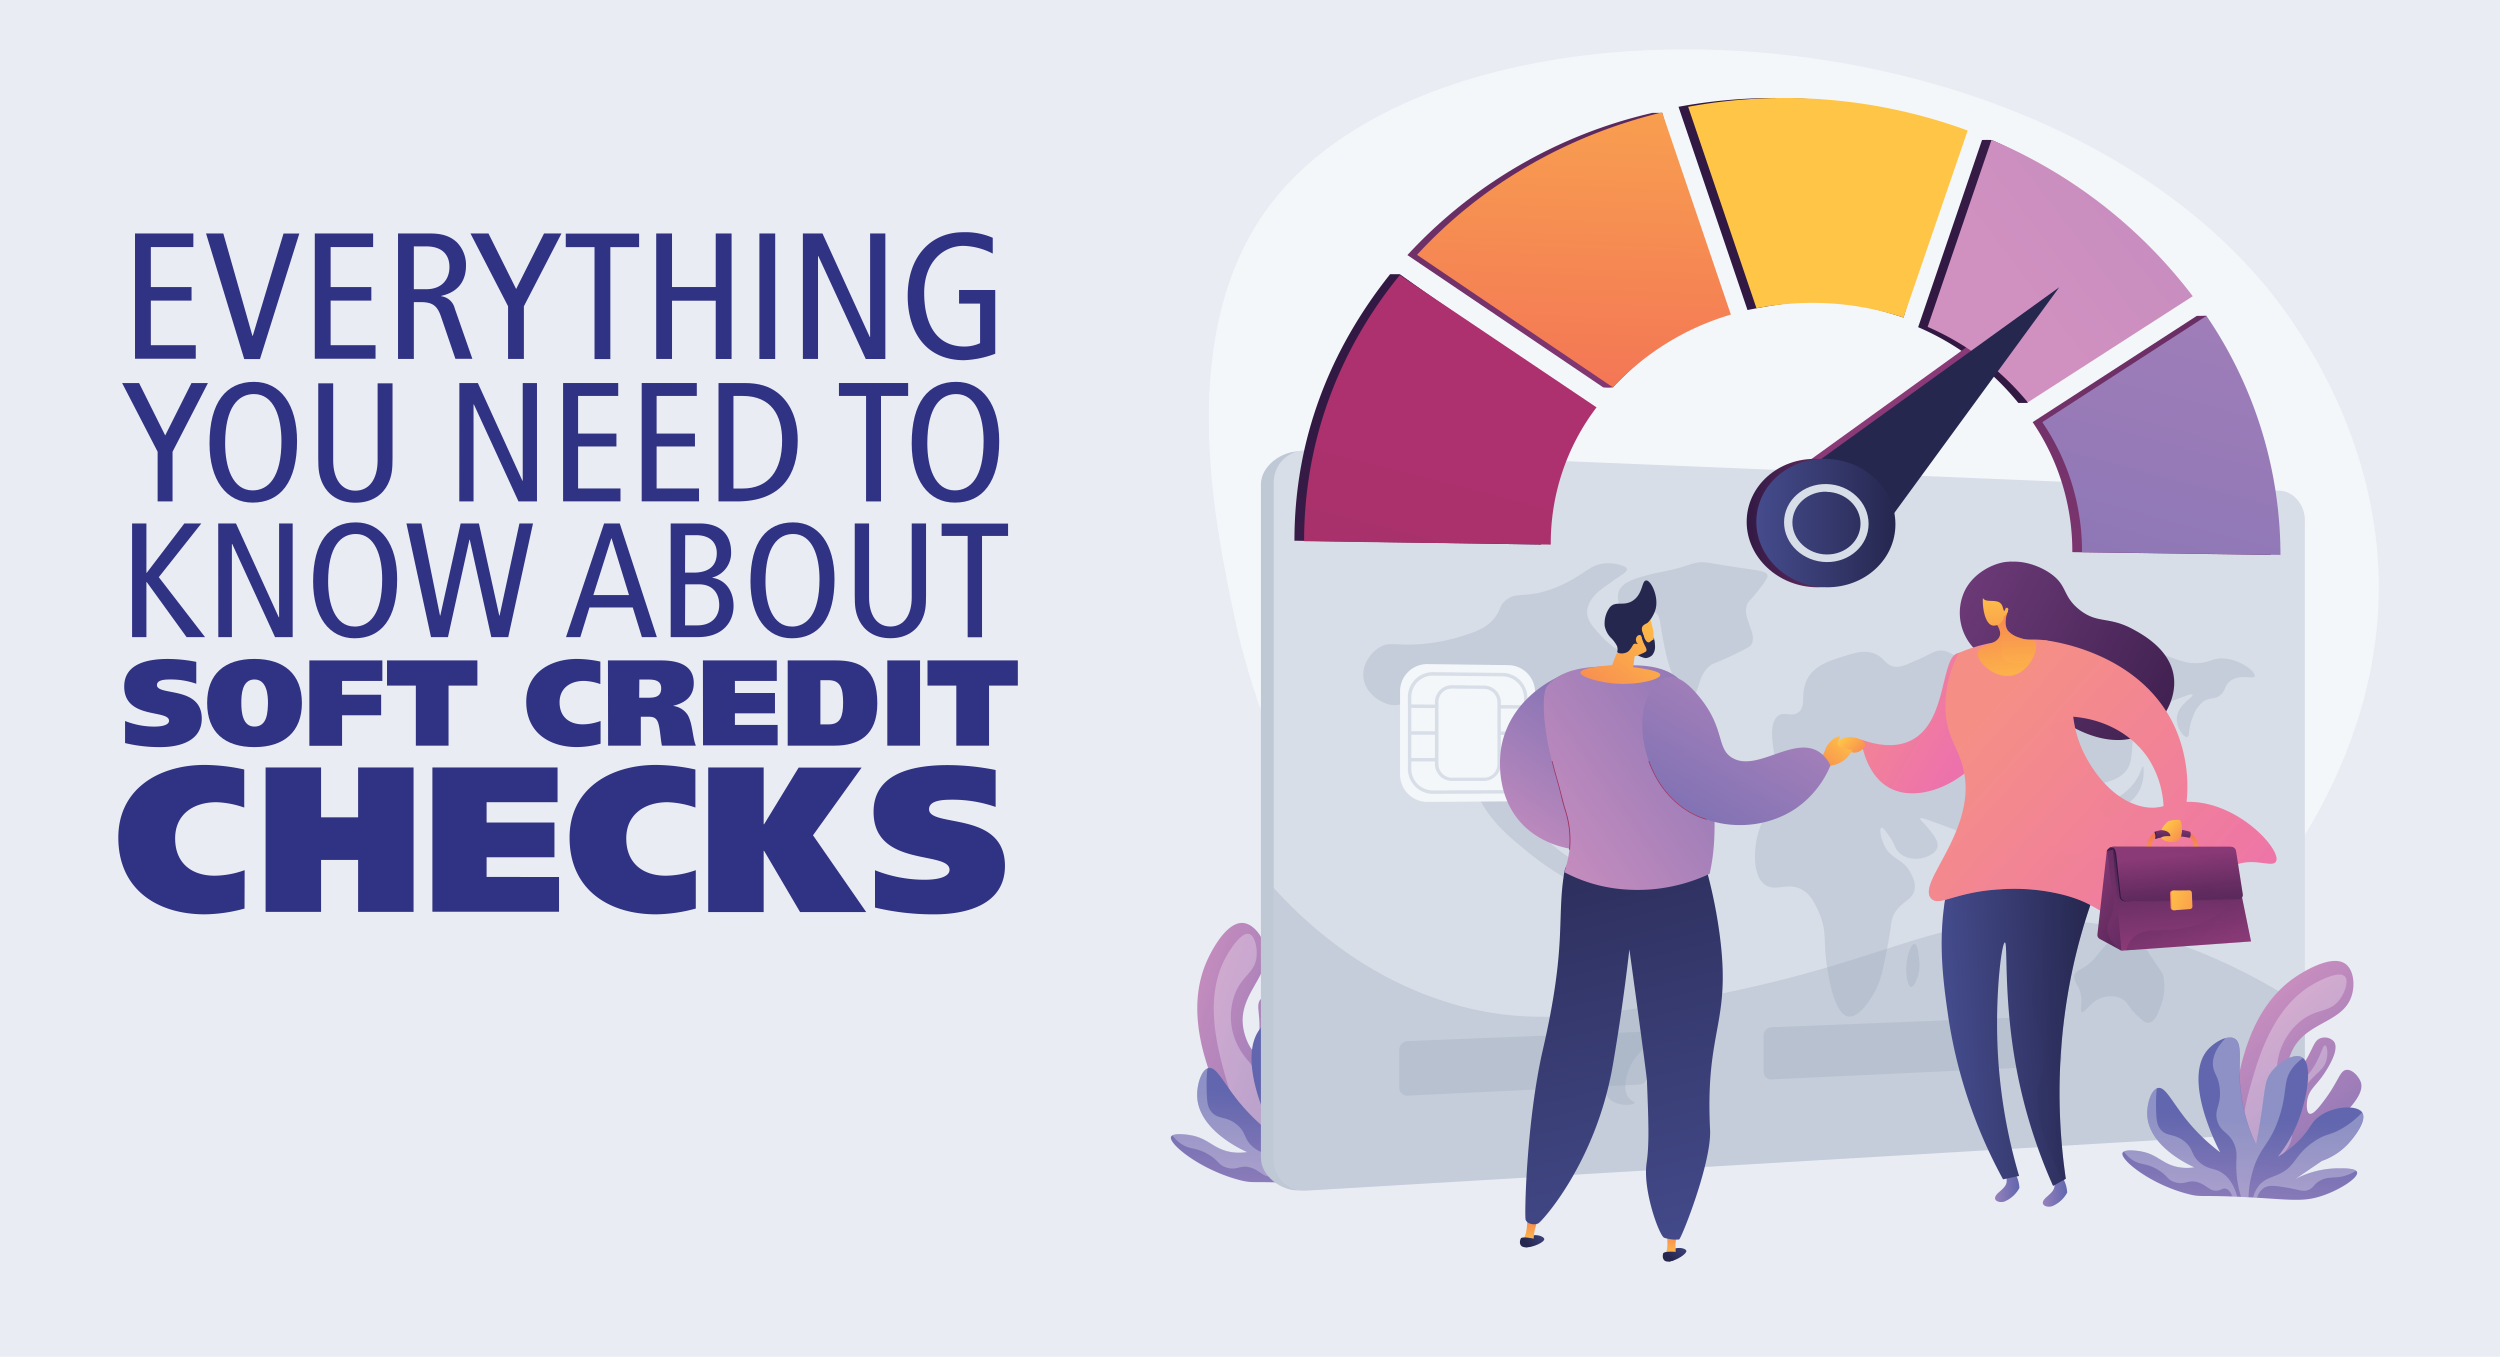 <svg viewBox="0 0 737 400" xmlns:xlink="http://www.w3.org/1999/xlink" xmlns="http://www.w3.org/2000/svg"><defs><style>.cls-1{isolation:isolate;}.cls-2{fill:#e9ecf3;}.cls-3{fill:none;}.cls-4{fill:#303283;}.cls-5{fill:url(#linear-gradient);}.cls-6{fill:#fff;opacity:0.28;mix-blend-mode:soft-light;}.cls-7{fill:url(#linear-gradient-2);}.cls-8{fill:#f4f7fa;}.cls-9{fill:#bfc8d5;}.cls-10{fill:#d8dee8;}.cls-11,.cls-13,.cls-42,.cls-49{opacity:0.3;}.cls-12,.cls-13{fill:#96a6b7;}.cls-13,.cls-32,.cls-38,.cls-42,.cls-49,.cls-51,.cls-55{mix-blend-mode:multiply;}.cls-14{fill:url(#linear-gradient-3);}.cls-15{fill:url(#linear-gradient-4);}.cls-16{fill:url(#linear-gradient-5);}.cls-17{fill:url(#linear-gradient-6);}.cls-18{fill:url(#linear-gradient-7);}.cls-19{fill:url(#linear-gradient-8);}.cls-20{fill:url(#linear-gradient-9);}.cls-21{fill:url(#linear-gradient-10);}.cls-22{fill:url(#linear-gradient-11);}.cls-23{fill:url(#linear-gradient-12);}.cls-24{fill:url(#linear-gradient-13);}.cls-25{fill:url(#linear-gradient-14);}.cls-26{fill:url(#linear-gradient-15);}.cls-27{fill:url(#linear-gradient-16);}.cls-28{fill:url(#linear-gradient-17);}.cls-29{fill:url(#linear-gradient-18);}.cls-30{fill:url(#linear-gradient-19);}.cls-31{fill:url(#linear-gradient-20);}.cls-32{opacity:0.25;fill:url(#linear-gradient-21);}.cls-33{fill:url(#linear-gradient-22);}.cls-34{fill:url(#linear-gradient-23);}.cls-35{fill:url(#linear-gradient-24);}.cls-36{fill:url(#linear-gradient-25);}.cls-37{fill:url(#linear-gradient-26);}.cls-38{opacity:0.4;fill:url(#linear-gradient-27);}.cls-39{fill:url(#linear-gradient-28);}.cls-40{fill:url(#linear-gradient-29);}.cls-41{fill:url(#linear-gradient-30);}.cls-42{fill:url(#linear-gradient-31);}.cls-43{fill:url(#linear-gradient-32);}.cls-44{fill:url(#linear-gradient-33);}.cls-45{fill:url(#linear-gradient-34);}.cls-46{fill:url(#linear-gradient-35);}.cls-47{fill:url(#linear-gradient-36);}.cls-48{fill:url(#linear-gradient-37);}.cls-49{fill:url(#linear-gradient-38);}.cls-50{fill:url(#linear-gradient-39);}.cls-51{opacity:0.2;}.cls-52{fill:url(#linear-gradient-40);}.cls-53{fill:url(#linear-gradient-41);}.cls-54{fill:url(#linear-gradient-42);}.cls-55{opacity:0.1;fill:url(#linear-gradient-43);}.cls-56{fill:url(#linear-gradient-44);}.cls-57{fill:url(#linear-gradient-45);}.cls-58{fill:url(#linear-gradient-46);}.cls-59{fill:url(#linear-gradient-47);}.cls-60{fill:url(#linear-gradient-48);}.cls-61{fill:url(#linear-gradient-49);}.cls-62{fill:url(#linear-gradient-50);}.cls-63{fill:url(#linear-gradient-51);}.cls-64{fill:url(#linear-gradient-52);}.cls-65{fill:url(#linear-gradient-53);}.cls-66{fill:url(#linear-gradient-54);}.cls-67{fill:url(#linear-gradient-55);}.cls-68{fill:url(#linear-gradient-56);}.cls-69{fill:url(#linear-gradient-57);}.cls-70{fill:url(#linear-gradient-58);}.cls-71{fill:#26274f;}.cls-72{fill:url(#linear-gradient-59);}.cls-73{fill:#9c325f;}.cls-74{fill:url(#linear-gradient-60);}.cls-75{fill:url(#linear-gradient-61);}.cls-76{fill:url(#linear-gradient-62);}</style><linearGradient gradientUnits="userSpaceOnUse" gradientTransform="matrix(-0.85, 0.52, 0.52, 0.85, -954.76, 734.77)" y2="357.37" x2="-1377.6" y1="304.65" x1="-1333.27" id="linear-gradient"><stop stop-color="#d191c0" offset="0"></stop><stop stop-color="#8172b4" offset="1"></stop></linearGradient><linearGradient gradientUnits="userSpaceOnUse" gradientTransform="matrix(-1, 0.05, 0.05, 1, -1513.91, 104.57)" y2="312.35" x2="-1883.54" y1="346.13" x1="-1879.83" id="linear-gradient-2"><stop stop-color="#9681bc" offset="0"></stop><stop stop-color="#6166ae" offset="1"></stop></linearGradient><linearGradient gradientUnits="userSpaceOnUse" y2="539.44" x2="319.67" y1="137.62" x1="423.22" id="linear-gradient-3"><stop stop-color="#321944" offset="0"></stop><stop stop-color="#8a3a77" offset="1"></stop></linearGradient><linearGradient xlink:href="#linear-gradient-3" y2="128.52" x2="459.49" y1="-46.87" x1="466.04" id="linear-gradient-4"></linearGradient><linearGradient xlink:href="#linear-gradient-3" y2="457.51" x2="509.83" y1="92.14" x1="532.48" id="linear-gradient-5"></linearGradient><linearGradient xlink:href="#linear-gradient-3" y2="-149.47" x2="893.02" y1="84.75" x1="587.21" id="linear-gradient-6"></linearGradient><linearGradient xlink:href="#linear-gradient-3" y2="227.51" x2="612.19" y1="-132.23" x1="707.57" id="linear-gradient-7"></linearGradient><linearGradient xlink:href="#linear-gradient-3" gradientTransform="matrix(0.74, 0.67, -0.98, 1.08, -6721.08, -198.65)" y2="-3213.79" x2="5608.82" y1="-3213.79" x1="5579.15" id="linear-gradient-8"></linearGradient><linearGradient xlink:href="#linear-gradient-3" y2="154.2" x2="555.93" y1="154.2" x1="514.92" id="linear-gradient-9"></linearGradient><linearGradient xlink:href="#linear-gradient-3" y2="154.2" x2="548.01" y1="154.2" x1="523.1" id="linear-gradient-10"></linearGradient><linearGradient gradientUnits="userSpaceOnUse" y2="536.03" x2="323.42" y1="138.06" x1="425.98" id="linear-gradient-11"><stop stop-color="#ac316e" offset="0"></stop><stop stop-color="#7a2e3e" offset="1"></stop></linearGradient><linearGradient gradientUnits="userSpaceOnUse" y2="128.47" x2="462.34" y1="-46.9" x1="468.89" id="linear-gradient-12"><stop stop-color="#ffc546" offset="0"></stop><stop stop-color="#f79751" offset="0.54"></stop><stop stop-color="#f36f56" offset="1"></stop></linearGradient><linearGradient gradientUnits="userSpaceOnUse" y2="454.41" x2="512.87" y1="91.68" x1="535.36" id="linear-gradient-13"><stop stop-color="#ffc546" offset="0"></stop><stop stop-color="#f36f56" offset="1"></stop></linearGradient><linearGradient xlink:href="#linear-gradient" gradientTransform="matrix(1, 0, 0, 1, 0, 0)" y2="-149.32" x2="895.63" y1="84.71" x1="590.08" id="linear-gradient-14"></linearGradient><linearGradient xlink:href="#linear-gradient" gradientTransform="matrix(1, 0, 0, 1, 0, 0)" y2="226.95" x2="615.19" y1="-129.4" x1="709.67" id="linear-gradient-15"></linearGradient><linearGradient gradientUnits="userSpaceOnUse" gradientTransform="matrix(0.74, 0.67, -0.98, 1.08, -6721.08, -198.65)" y2="-3215.11" x2="5610.92" y1="-3215.11" x1="5581.25" id="linear-gradient-16"><stop stop-color="#454c8d" offset="0"></stop><stop stop-color="#26274f" offset="1"></stop></linearGradient><linearGradient xlink:href="#linear-gradient-16" gradientTransform="matrix(1, 0, 0, 1, 0, 0)" y2="154.2" x2="558.77" y1="154.2" x1="517.77" id="linear-gradient-17"></linearGradient><linearGradient xlink:href="#linear-gradient-2" gradientTransform="matrix(1, -0.05, 0.05, 1, -15.54, -58.48)" y2="437.51" x2="588.94" y1="437.51" x1="581.61" id="linear-gradient-18"></linearGradient><linearGradient xlink:href="#linear-gradient-2" gradientTransform="matrix(1, -0.05, 0.05, 1, -15.54, -58.48)" y2="439.64" x2="602.94" y1="439.64" x1="595.61" id="linear-gradient-19"></linearGradient><linearGradient xlink:href="#linear-gradient-16" gradientTransform="matrix(1, -0.05, 0.05, 1, -15.54, -58.48)" y2="384.8" x2="614.19" y1="384.8" x1="569.62" id="linear-gradient-20"></linearGradient><linearGradient xlink:href="#linear-gradient-16" gradientTransform="translate(27.67 21.69) rotate(3.96)" y2="233.01" x2="604.13" y1="233.01" x1="561.08" id="linear-gradient-21"></linearGradient><linearGradient gradientUnits="userSpaceOnUse" gradientTransform="translate(6.81)" y2="173.72" x2="571.37" y1="217.82" x1="655.05" id="linear-gradient-22"><stop stop-color="#321944" offset="0"></stop><stop stop-color="#6c3a77" offset="1"></stop></linearGradient><linearGradient gradientUnits="userSpaceOnUse" gradientTransform="translate(-255.81 44.41) rotate(6.29)" y2="82.33" x2="849.68" y1="63.67" x1="807.71" id="linear-gradient-23"><stop stop-color="#f58f86" offset="0"></stop><stop stop-color="#ed72ac" offset="1"></stop></linearGradient><linearGradient xlink:href="#linear-gradient-22" y2="175.54" x2="570.42" y1="219.63" x1="654.1" id="linear-gradient-24"></linearGradient><linearGradient xlink:href="#linear-gradient-23" gradientTransform="matrix(1, 0, 0, 1, 0, 0)" y2="288.41" x2="655.4" y1="218.31" x1="577.92" id="linear-gradient-25"></linearGradient><linearGradient xlink:href="#linear-gradient-13" gradientTransform="matrix(-1, 0.09, 0.09, 1, 184.14, 40.85)" y2="165.41" x2="-392.16" y1="200.96" x1="-393.49" id="linear-gradient-26"></linearGradient><linearGradient xlink:href="#linear-gradient-13" gradientTransform="translate(6.81)" y2="172.86" x2="587.54" y1="201.98" x1="586.45" id="linear-gradient-27"></linearGradient><linearGradient xlink:href="#linear-gradient-13" gradientTransform="matrix(-1, 0, 0, 1.04, -105.53, 22.44)" y2="173.99" x2="-694.8" y1="144.99" x1="-694.44" id="linear-gradient-28"></linearGradient><linearGradient xlink:href="#linear-gradient-22" y2="170.23" x2="573.22" y1="214.33" x1="656.89" id="linear-gradient-29"></linearGradient><linearGradient xlink:href="#linear-gradient-13" y2="225.53" x2="551.06" y1="217.85" x1="542.57" id="linear-gradient-30"></linearGradient><linearGradient xlink:href="#linear-gradient-23" gradientTransform="matrix(1, 0, 0, 1, 0, 0)" y2="288.91" x2="654.95" y1="218.81" x1="577.47" id="linear-gradient-31"></linearGradient><linearGradient xlink:href="#linear-gradient-13" y2="244.22" x2="646.89" y1="258.67" x1="645.92" id="linear-gradient-32"></linearGradient><linearGradient gradientUnits="userSpaceOnUse" y2="243.46" x2="640.68" y1="253.8" x1="639.98" id="linear-gradient-33"><stop stop-color="#321944" offset="0.1"></stop><stop stop-color="#381b47" offset="0.27"></stop><stop stop-color="#472150" offset="0.48"></stop><stop stop-color="#622b60" offset="0.72"></stop><stop stop-color="#863875" offset="0.97"></stop><stop stop-color="#8a3a77" offset="1"></stop></linearGradient><linearGradient xlink:href="#linear-gradient-33" y2="250.55" x2="643.43" y1="246.36" x1="635.62" id="linear-gradient-34"></linearGradient><linearGradient xlink:href="#linear-gradient-13" y2="243.95" x2="634.37" y1="260.43" x1="633.26" id="linear-gradient-35"></linearGradient><linearGradient gradientUnits="userSpaceOnUse" y2="219.71" x2="619.05" y1="259.15" x1="623.37" id="linear-gradient-36"><stop stop-color="#321944" offset="0.1"></stop><stop stop-color="#6e3067" offset="0.69"></stop><stop stop-color="#8a3a77" offset="1"></stop></linearGradient><linearGradient xlink:href="#linear-gradient-3" y2="259.47" x2="613.44" y1="275.73" x1="642.65" id="linear-gradient-37"></linearGradient><linearGradient xlink:href="#linear-gradient-3" y2="267.86" x2="625.03" y1="253.3" x1="616.35" id="linear-gradient-38"></linearGradient><linearGradient xlink:href="#linear-gradient-36" y2="278.2" x2="644.3" y1="235.89" x1="641.15" id="linear-gradient-39"></linearGradient><linearGradient xlink:href="#linear-gradient-3" y2="279.33" x2="660.64" y1="259.06" x1="634.33" id="linear-gradient-40"></linearGradient><linearGradient xlink:href="#linear-gradient-36" y2="257.13" x2="638.73" y1="257.57" x1="627.44" id="linear-gradient-41"></linearGradient><linearGradient xlink:href="#linear-gradient-33" y2="252.15" x2="641.16" y1="291.32" x1="644.65" id="linear-gradient-42"></linearGradient><linearGradient xlink:href="#linear-gradient-3" y2="246.32" x2="640.43" y1="300.59" x1="646.37" id="linear-gradient-43"></linearGradient><linearGradient xlink:href="#linear-gradient-13" y2="262.08" x2="636.21" y1="272.21" x1="655.57" id="linear-gradient-44"></linearGradient><linearGradient xlink:href="#linear-gradient-13" y2="270.78" x2="658.11" y1="263.64" x1="638.16" id="linear-gradient-45"></linearGradient><linearGradient xlink:href="#linear-gradient-13" y2="249.8" x2="645.76" y1="243.07" x1="638.32" id="linear-gradient-46"></linearGradient><linearGradient xlink:href="#linear-gradient-23" gradientTransform="matrix(1, 0, 0, 1, 0, 0)" y2="264.39" x2="681.24" y1="191.74" x1="600.94" id="linear-gradient-47"></linearGradient><linearGradient xlink:href="#linear-gradient-13" gradientTransform="matrix(-1, 0, 0, 1, -476.57, 0)" y2="232.8" x2="-1009" y1="216.68" x1="-1021.82" id="linear-gradient-48"></linearGradient><linearGradient xlink:href="#linear-gradient" gradientTransform="matrix(1, 0, 0, 1, 0, 0)" y2="208.95" x2="478.08" y1="260.63" x1="443.51" id="linear-gradient-49"></linearGradient><linearGradient xlink:href="#linear-gradient-16" gradientTransform="matrix(-0.99, -0.14, -0.14, 0.99, -590.85, -17.46)" y2="234.84" x2="-1084.72" y1="229.63" x1="-1090.58" id="linear-gradient-50"></linearGradient><linearGradient xlink:href="#linear-gradient-13" gradientTransform="matrix(-0.99, -0.14, -0.14, 0.99, -1507.05, -146.98)" y2="224.62" x2="-2010.2" y1="234.83" x1="-2010.2" id="linear-gradient-51"></linearGradient><linearGradient xlink:href="#linear-gradient-16" gradientTransform="matrix(-0.99, -0.14, -0.14, 0.99, -590.85, -17.46)" y2="234.18" x2="-1084.13" y1="228.97" x1="-1089.99" id="linear-gradient-52"></linearGradient><linearGradient xlink:href="#linear-gradient-16" gradientTransform="matrix(-1, 0, 0, 1, -476.57, 0)" y2="371.05" x2="-969.09" y1="365.84" x1="-974.95" id="linear-gradient-53"></linearGradient><linearGradient xlink:href="#linear-gradient-13" gradientTransform="matrix(-1, 0, 0, 1, -1401.88, 0)" y2="360.85" x2="-1894.61" y1="371.06" x1="-1894.61" id="linear-gradient-54"></linearGradient><linearGradient xlink:href="#linear-gradient-16" gradientTransform="translate(221.69)" y2="221.43" x2="233.31" y1="375.75" x1="271.53" id="linear-gradient-55"></linearGradient><linearGradient xlink:href="#linear-gradient" gradientTransform="matrix(-1, 0, 0, 1, -476.57, 0)" y2="199.32" x2="-1000.23" y1="256.37" x1="-918.19" id="linear-gradient-56"></linearGradient><linearGradient xlink:href="#linear-gradient-16" gradientTransform="matrix(-1, 0, 0, 1, -476.57, 0)" y2="370.39" x2="-968.5" y1="365.18" x1="-974.36" id="linear-gradient-57"></linearGradient><linearGradient xlink:href="#linear-gradient-13" gradientTransform="matrix(-1, 0, 0, 1, -476.57, 0)" y2="219.8" x2="-937.44" y1="179.87" x1="-969.18" id="linear-gradient-58"></linearGradient><linearGradient xlink:href="#linear-gradient-13" gradientTransform="matrix(-1, 0, 0, 1, -476.57, 0)" y2="218.74" x2="-936.1" y1="178.8" x1="-967.85" id="linear-gradient-59"></linearGradient><linearGradient xlink:href="#linear-gradient" gradientTransform="matrix(1, 0, 0, 1, 0, 0)" y2="241.03" x2="497.96" y1="164.18" x1="542.6" id="linear-gradient-60"></linearGradient><linearGradient xlink:href="#linear-gradient" gradientTransform="matrix(-1, 0, 0, 1, -1611.11, 0)" y2="347.15" x2="-2311.63" y1="294.43" x1="-2267.29" id="linear-gradient-61"></linearGradient><linearGradient xlink:href="#linear-gradient-2" y2="332.82" x2="-2161.26" y1="364.74" x1="-2157.75" id="linear-gradient-62"></linearGradient></defs><g class="cls-1"><g id="Layer_2"><rect height="412.17" width="750.38" y="-6.09" x="-6.69" class="cls-2"></rect><rect height="305.24" width="837.98" y="60.05" x="-123.19" class="cls-3"></rect><path d="M39.8,68.83H57v4H44.47V84.62h12v4h-12v13.14H57.71v4H39.8Z" class="cls-4"></path><path d="M60.74,68.83h5.09L74.41,99h.11l9.06-30.15h4.66l-11.6,37H72Z" class="cls-4"></path><path d="M92.8,68.83H110v4H97.47V84.62h12v4h-12v13.14h13.24v4H92.8Z" class="cls-4"></path><path d="M117.34,68.83h9.49c3.92,0,6.09,1,7.79,2.54a9.49,9.49,0,0,1,2.75,7c0,3.92-1.85,7.68-7.31,8.85v.11a4.73,4.73,0,0,1,4,3.6l5.19,14.84h-5L130,93.31c-1.06-3.07-2.39-4.24-5.89-4.24H122v16.75h-4.66ZM122,85.26h3.61c5,0,6.89-3.29,6.89-6.52,0-4.14-2.71-6.1-6.79-6.1H122Z" class="cls-4"></path><path d="M149.78,90.29,138.7,68.83H144l8.16,16.37,8.22-16.37h5.14L154.44,90.29v15.53h-4.66Z" class="cls-4"></path><path d="M175.27,72.86h-8.48v-4h21.62v4h-8.48v33h-4.66Z" class="cls-4"></path><path d="M193.45,68.83h4.66V84.62H211V68.83h4.67v37H211V88.65H198.11v17.17h-4.66Z" class="cls-4"></path><path d="M223.87,68.83h4.66v37h-4.66Z" class="cls-4"></path><path d="M236.69,68.83h5.78l13.94,30.52h.1V68.83H261v37h-5.78L241.25,75.51h-.1v30.31h-4.46Z" class="cls-4"></path><path d="M293.4,104.28a28.94,28.94,0,0,1-9.17,1.91c-11.71,0-16.64-8.9-16.64-18.92,0-11.55,6.73-18.81,16.38-18.81a20,20,0,0,1,8.69,1.64v4.66A19.87,19.87,0,0,0,284,72.48c-6,0-11.55,4.83-11.55,13.84,0,9.53,3.82,15.84,11.87,15.84a11,11,0,0,0,4.61-1V89.5h-6.2v-4H293.4Z" class="cls-4"></path><path d="M46.47,133.17,36,112.92h5l7.7,15.45,7.75-15.45h4.85L50.87,133.17v14.65h-4.4Z" class="cls-4"></path><path d="M74.87,112.57c7.75,0,12.7,6.65,12.7,17.45,0,12-4.85,18.15-13.1,18.15-7.75,0-12.7-6.65-12.7-17.45C61.77,118.67,66.62,112.57,74.87,112.57Zm-.4,32c4.6,0,8.5-3.8,8.5-14.55,0-7.05-2.2-13.85-8.1-13.85-4.6,0-8.5,3.8-8.5,14.55C66.37,137.77,68.57,144.57,74.47,144.57Z" class="cls-4"></path><path d="M115.72,135c0,3.45-.2,5.35-1.4,7.8-1.45,2.9-4.5,5.4-9.55,5.4s-8.1-2.5-9.55-5.4c-1.2-2.45-1.4-4.35-1.4-7.8v-22h4.4v22.7c0,5.45,2.4,8.95,6.55,8.95s6.55-3.5,6.55-8.95v-22.7h4.4Z" class="cls-4"></path><path d="M135.42,112.92h5.45L154,141.72h.1v-28.8h4.2v34.9h-5.45l-13.15-28.6h-.1v28.6h-4.2Z" class="cls-4"></path><path d="M166,112.92h16.25v3.8H170.42v11.1h11.3v3.8h-11.3V144h12.5v3.8H166Z" class="cls-4"></path><path d="M189.17,112.92h16.25v3.8H193.57v11.1h11.3v3.8h-11.3V144h12.5v3.8h-16.9Z" class="cls-4"></path><path d="M211.82,112.92h7.6c4.65,0,7.3,1.1,9.3,2.5,3.1,2.15,6.45,6.55,6.45,14.4,0,10.1-4.8,18-17.9,18h-5.45Zm4.4,31.1h2.65c7.7,0,11.7-5.25,11.7-14.2,0-7.3-3.1-13.1-11.7-13.1h-2.65Z" class="cls-4"></path><path d="M255.32,116.72h-8v-3.8h20.4v3.8h-8v31.1h-4.4Z" class="cls-4"></path><path d="M281.87,112.57c7.75,0,12.7,6.65,12.7,17.45,0,12-4.85,18.15-13.1,18.15-7.75,0-12.7-6.65-12.7-17.45C268.77,118.67,273.62,112.57,281.87,112.57Zm-.4,32c4.6,0,8.5-3.8,8.5-14.55,0-7.05-2.2-13.85-8.1-13.85-4.6,0-8.5,3.8-8.5,14.55C273.37,137.77,275.57,144.57,281.47,144.57Z" class="cls-4"></path><path d="M38.94,154.31h4.22v14.55h.1l11.09-14.55h5L46.81,170.15l13.63,17.67H55L43.26,171.59h-.1v16.23H38.94Z" class="cls-4"></path><path d="M64.33,154.31h5.23L82.19,182h.09V154.31h4v33.51H81.08L68.46,160.36h-.1v27.46h-4Z" class="cls-4"></path><path d="M104.89,154c7.44,0,12.19,6.38,12.19,16.75,0,11.57-4.65,17.42-12.57,17.42-7.44,0-12.2-6.38-12.2-16.75C92.31,159.83,97,154,104.89,154Zm-.38,30.72c4.41,0,8.16-3.65,8.16-14,0-6.77-2.11-13.3-7.78-13.3-4.42,0-8.16,3.65-8.16,14C96.73,178.17,98.84,184.7,104.51,184.7Z" class="cls-4"></path><path d="M119.82,154.31h4.41l5.48,27.17h.09l6-27.17h5.38l6,27.17h.1l5.85-27.17h4l-7.3,33.51h-5l-6.34-28.71h-.1l-6.33,28.71h-5Z" class="cls-4"></path><path d="M182.7,154.31l10.94,33.51h-4.41l-2.69-8.74H173.77l-2.69,8.74h-4.22l11.23-33.51Zm2.73,21.12-5.13-16.7h-.1l-5.28,16.7Z" class="cls-4"></path><path d="M197.72,154.31h8.5c6.48,0,9.31,3.55,9.31,8.5a7.46,7.46,0,0,1-5.52,7.44v.09c3.65.53,6.24,3.6,6.24,8.31s-3.17,9.17-10.46,9.17h-8.07Zm4.23,14.5h2.49c4.71,0,6.87-2.16,6.87-5.76,0-2.88-1.73-5.28-6.15-5.28H202Zm0,15.55h3.6c4.51,0,6.48-2.83,6.48-6,0-3.46-1.92-6.1-6-6.1H202Z" class="cls-4"></path><path d="M233.82,154c7.44,0,12.19,6.38,12.19,16.75,0,11.57-4.66,17.42-12.58,17.42-7.44,0-12.19-6.38-12.19-16.75C221.24,159.83,225.9,154,233.82,154Zm-.39,30.72c4.42,0,8.16-3.65,8.16-14,0-6.77-2.11-13.3-7.77-13.3-4.42,0-8.16,3.65-8.16,14C225.66,178.17,227.77,184.7,233.43,184.7Z" class="cls-4"></path><path d="M273,175.48c0,3.31-.19,5.14-1.34,7.49-1.39,2.78-4.32,5.18-9.17,5.18s-7.77-2.4-9.17-5.18c-1.15-2.35-1.34-4.18-1.34-7.49V154.31h4.22V176.1c0,5.24,2.31,8.6,6.29,8.6s6.29-3.36,6.29-8.6V154.31H273Z" class="cls-4"></path><path d="M285.27,158h-7.68v-3.65h19.59V158H289.5v29.86h-4.23Z" class="cls-4"></path><path d="M57.86,201.57a22.65,22.65,0,0,0-7.45-1.26c-1.51,0-4.14,0-4.14,1.65,0,3.28,13.21.18,13.21,9.87,0,6.73-6.66,8.42-12.24,8.42a43.54,43.54,0,0,1-10.37-1.19v-6.51a23.37,23.37,0,0,0,8.64,1.65c2.27,0,4.32-.46,4.32-1.72,0-3.39-13.21-.33-13.21-10.08,0-6.92,7.2-8.14,12.92-8.14a43.74,43.74,0,0,1,8.32.86Z" class="cls-4"></path><path d="M75,220.25c-8.79,0-13.93-4.43-13.93-13s5.14-13,13.93-13,14,4.57,14,13S83.78,220.25,75,220.25Zm0-6.05c3.81,0,3.92-4.24,4-6.94,0-2.34-.29-6.95-4-6.95s-3.86,4.61-3.86,6.95C71.14,210,71.54,214.2,75,214.2Z" class="cls-4"></path><path d="M91.2,194.69h21.52v6.05H100.84v4.07h11.52v6.05H100.84v9H91.2Z" class="cls-4"></path><path d="M140.73,202.11h-8.5v17.71h-9.64V202.11h-8.5v-7.42h26.64Z" class="cls-4"></path><path d="M177.05,219.24a27.17,27.17,0,0,1-6.91,1c-8.35,0-15-4.39-15-13.35,0-8.43,7-12.64,15-12.64a34,34,0,0,1,6.84.79v6.63a15.91,15.91,0,0,0-4.82-.94c-4.11,0-7.2,2.2-7.2,6.3,0,4.32,2.88,6.51,6.87,6.51a15.48,15.48,0,0,0,5.22-1Z" class="cls-4"></path><path d="M179.22,194.69H194.8c6,0,9.72,1.87,9.72,6.7,0,3.85-2.41,5.79-6,6.66v.07a6,6,0,0,1,4.25,2.7c1.47,2.66,1.36,6.55,2.37,9h-10c-.43-1.8-.54-5.73-1.33-7.24-.58-1.15-1.55-1.29-2.74-1.29h-2.16v8.53h-9.64Zm9.21,11H191c2,0,3.92-.21,3.92-2.77,0-2.27-1.83-2.59-3.78-2.59h-2.66Z" class="cls-4"></path><path d="M207.22,194.69H229v6.05H216.65v3.56h11.81v6H216.65v3.42h12.6v6h-22Z" class="cls-4"></path><path d="M232.21,194.69h14.14c7.2,0,12.28,2.45,12.28,12.64,0,9.5-5.47,12.49-12.67,12.49H232.21Zm9.64,18.86h2.42c3.49,0,4.28-2.3,4.28-6.47,0-4.32-.86-6.56-4.32-6.56h-2.38Z" class="cls-4"></path><path d="M271.23,194.69v25.13h-9.65V194.69Z" class="cls-4"></path><path d="M300.06,202.11h-8.49v17.71h-9.65V202.11h-8.49v-7.42h26.63Z" class="cls-4"></path><path d="M72.09,267.84a46.24,46.24,0,0,1-11.71,1.71c-14.15,0-25.5-7.44-25.5-22.63,0-14.28,11.84-21.42,25.5-21.42A56.2,56.2,0,0,1,72,226.85v11.22a27.44,27.44,0,0,0-8.17-1.58c-7,0-12.2,3.72-12.2,10.67,0,7.32,4.88,11,11.65,11a26.79,26.79,0,0,0,8.84-1.64Z" class="cls-4"></path><path d="M105.57,226.24h16.35v42.58H105.57V253.51H94.65v15.31H78.3V226.24H94.65v14.7h10.92Z" class="cls-4"></path><path d="M127.47,226.24h36.9v10.25H143.45v6h20v10.24h-20v5.8H164.8v10.25H127.47Z" class="cls-4"></path><path d="M205.12,267.84a46.24,46.24,0,0,1-11.71,1.71c-14.16,0-25.5-7.44-25.5-22.63,0-14.28,11.83-21.42,25.5-21.42A56.28,56.28,0,0,1,205,226.85v11.22a27.51,27.51,0,0,0-8.18-1.58c-6.95,0-12.2,3.72-12.2,10.67,0,7.32,4.88,11,11.66,11a26.84,26.84,0,0,0,8.84-1.64Z" class="cls-4"></path><path d="M225.13,243h.12l10.19-16.71H254l-14.33,19.95,15.68,22.63H235.86l-10.61-18.06h-.12v18.06H208.78V226.24h16.35Z" class="cls-4"></path><path d="M293.51,237.89a38.56,38.56,0,0,0-12.63-2.14c-2.56,0-7,.06-7,2.81,0,5.55,22.38.31,22.38,16.72,0,11.4-11.28,14.27-20.74,14.27a74.13,74.13,0,0,1-17.57-2v-11a39.59,39.59,0,0,0,14.64,2.8c3.85,0,7.33-.79,7.33-2.93,0-5.73-22.39-.55-22.39-17.08,0-11.71,12.2-13.79,21.9-13.79A72.3,72.3,0,0,1,293.51,227Z" class="cls-4"></path><path d="M374.05,345.67a78.25,78.25,0,0,1-16-25.62c-2.8-7.4-8.48-22.45-2.36-36.51.48-1.11,5.34-12,10.86-11.44,2.84.29,5.47,3.58,6.34,6.92,2.25,8.61-8.13,13.84-6.35,24.13.59,3.42,2.44,6.91,3.39,6.76,1.18-.19,1.35-5.94,1.36-6.48.15-5.13-1.1-7.22.38-8.89a3.68,3.68,0,0,1,3.78-1.13c2.73,1.1,2.56,7.49,2.52,9.28-.12,4.67-1.47,6.54-.16,9.66.56,1.34,1.7,3.14,2.6,3,1.22-.22,1.53-3.94,1.73-6.32.54-6.41-.69-9.19.81-10.36s4.33-.12,5.51.84C391.66,302.11,391.24,312.14,374.05,345.67Z" class="cls-5"></path><path d="M373.21,343.53a93,93,0,0,1-11.91-26c-2.31-8.2-6.65-23.64.28-35.7.49-.86,4.12-7.16,6.61-6.5,1.67.45,2.55,3.91,2.24,6.76-.52,4.85-4.26,5.34-6.43,11.11a19.14,19.14,0,0,0-.57,11.12,20.37,20.37,0,0,0,4.63,8.51C371.5,317,374.73,325.29,373.21,343.53Z" class="cls-6"></path><path d="M375.32,338.64c2.65-8.79,1.38-13.9-.36-17-1.35-2.39-3.68-4.78-3.47-8.46.14-2.35,1.16-2.62,2.06-5.6,1.86-6.25-.68-11.57.29-11.9.54-.18,1.79,1.31,2.43,3.05,1.32,3.59-1,5.46-1.1,10.88a23.26,23.26,0,0,0,1.42,8.2c1.27,3.78,2.5,4.63,3.18,6.75C380.66,327.33,380.46,331.69,375.32,338.64Z" class="cls-6"></path><path d="M385.4,349c12.55.72,16.28,1.47,22.2-.55,5.55-1.89,11.25-5.62,10.75-7.33-.35-1.23-3.84-1.21-5.93-1.2A29.69,29.69,0,0,0,399,343.29l8.38-5.68a20.82,20.82,0,0,0,8.16-5.3c1.83-2,6-7.26,4.45-9.81s-9.48-2.12-14,1.65c-2.17,1.81-2.17,3.2-5.08,6.36a30.4,30.4,0,0,1-7.28,5.79,41.33,41.33,0,0,0,6.13-10.47c2.89-7.17,5.06-18.53,1.4-20.59-2.44-1.37-7.26,1.45-9.67,4.79-2,2.71-1.77,5-3.11,13.7-.59,3.79-1.16,6.83-1.53,8.73a53.57,53.57,0,0,1-5-20.14c-.28-6.51.8-11.6-1.69-13-2.22-1.21-6.18,1.15-8.19,3.36-8.13,9,2.6,30,3.73,32.14A59.75,59.75,0,0,1,364.57,324c-4.26-5.46-6.06-9.53-8.22-9.16s-3.57,4.94-3.41,8.49c.45,9.88,13.36,15.69,14.74,16.29a14.75,14.75,0,0,1-5.1-.06c-4.81-.92-6.31-3.84-11.2-4.83-1.87-.37-5.69-.77-6.16.39-.84,2.08,8.81,9.87,20.51,12.84C370,349,369,348,385.4,349Z" class="cls-7"></path><path d="M393.69,341.82c5.71-2.54,4.93-6,11.18-10.27,4-2.74,4.94-1.74,9.23-4.36a29.3,29.3,0,0,0,5.85-4.72l0,0c1.58,2.55-2.62,7.85-4.45,9.81a20.82,20.82,0,0,1-8.16,5.3L399,343.29a29.69,29.69,0,0,1,13.44-3.39c1.82,0,4.7,0,5.65.78a13.23,13.23,0,0,1-4.42,1.8c-2.8.57-4.56-.07-7,1.39-1.94,1.17-1.78,2.17-3.49,2.81s-2.44,0-6.42-.69-5.83-.93-7.4.05a5.43,5.43,0,0,0-2.15,3L386,349a9.42,9.42,0,0,1,2-3.92C389.66,343.08,391.55,342.77,393.69,341.82Z" class="cls-6"></path><path d="M377.41,346.21c-.91-.21-1.34.43-2.59.6-2.33.3-3.21-1.62-5.94-2.54-3.25-1.08-4.07.93-7.3-.07-2.55-.79-2.22-2.11-5.56-4-3.56-2.05-5.06-1.21-7.67-2.9a10,10,0,0,1-2.71-2.61c1.15-.62,4.15-.29,5.74,0,4.89,1,6.39,3.91,11.2,4.83a14.75,14.75,0,0,0,5.1.06c-1.38-.6-14.29-6.41-14.74-16.29-.15-3.29,1.06-7.47,3-8.35a47.92,47.92,0,0,0-.23,5.77c.08,3.58.15,5.39,1.28,6.88,2,2.59,4.35,1.24,7.61,3.93,3,2.44,1.93,4.34,5,6.79,2.67,2.12,4.25,1.35,6.76,3.06,1.58,1.08,3.49,3.11,4.64,7.38l-1.5-.07A3.56,3.56,0,0,0,377.41,346.21Z" class="cls-6"></path><path d="M380.22,332.74c-1.56-4.26-4.27-3.82-5.41-7.57s1.34-4.89.71-10.29c-.47-4-2-4.64-2.1-7.4-.07-2,.65-4.82,4-8.26a3.66,3.66,0,0,1,2.71.14c2.49,1.36,1.41,6.45,1.69,13a53.57,53.57,0,0,0,5,20.14c.37-1.9.94-4.94,1.53-8.73,1.34-8.71,1.15-11,3.11-13.7,2.41-3.34,7.23-6.16,9.67-4.79l.39.27a13.74,13.74,0,0,0-3.28,3.1c-3.21,4.28-1.38,7.34-4.29,15.77-2.8,8.12-5.63,8.62-7.89,15.62a33.43,33.43,0,0,0-1.53,8.93l-2.33-.12a35,35,0,0,1-1.41-7.33C380.43,336.86,381.28,335.62,380.22,332.74Z" class="cls-6"></path><path d="M666.94,83.18C594.86-1.64,424.23-6.38,374.05,60.89,346.41,98,358,153.37,363.66,180.71c10.49,50.31,36.36,82.7,42,89.57,13.71,16.67,47,57.16,97.08,66.42C588.32,352.51,695.1,272,701,181.14,704.43,128.76,673.17,90.51,666.94,83.18Z" class="cls-8"></path><path d="M425.11,277.4a5.67,5.67,0,0,1-1.51,4.1,5.11,5.11,0,0,1-3.72,1.65,6.5,6.5,0,0,1-4.32-1.13,4.11,4.11,0,0,1-1.52-3.44l1.51,0a3.6,3.6,0,0,0,1.33,2.52,4.24,4.24,0,0,0,2.77.81,3.78,3.78,0,0,0,2.86-1.3,4.51,4.51,0,0,0,1.11-3.11,4.24,4.24,0,0,0-1.12-3.06,3.79,3.79,0,0,0-3-1.11,5,5,0,0,0-2,.43,4.18,4.18,0,0,0-1.61,1.4l-1.25-.14,1.35-8.75,8.22-.17v1.29l-6.94.14-1,5.69a6.91,6.91,0,0,1,1.74-.9,6.27,6.27,0,0,1,1.83-.29,5,5,0,0,1,3.84,1.42A5.46,5.46,0,0,1,425.11,277.4Z" class="cls-8"></path><path d="M438,277.07a5.67,5.67,0,0,1-1.49,4.08,5.09,5.09,0,0,1-3.67,1.63,6.39,6.39,0,0,1-4.27-1.12,4.11,4.11,0,0,1-1.51-3.42l1.49,0a3.56,3.56,0,0,0,1.32,2.5,4.14,4.14,0,0,0,2.73.81,3.78,3.78,0,0,0,2.83-1.29,4.51,4.51,0,0,0,1.09-3.09,4.2,4.2,0,0,0-1.1-3.05,3.75,3.75,0,0,0-2.93-1.1,5,5,0,0,0-2,.43,4.17,4.17,0,0,0-1.59,1.39l-1.23-.14L429,266l8.12-.17v1.28l-6.86.14-1,5.65A6.65,6.65,0,0,1,431,272a6.41,6.41,0,0,1,1.8-.28,4.88,4.88,0,0,1,3.79,1.41A5.39,5.39,0,0,1,438,277.07Z" class="cls-8"></path><path d="M450.82,276.74a5.67,5.67,0,0,1-1.48,4.05,5,5,0,0,1-3.63,1.62,6.22,6.22,0,0,1-4.22-1.11,4.1,4.1,0,0,1-1.48-3.4l1.47,0a3.58,3.58,0,0,0,1.3,2.49,4.11,4.11,0,0,0,2.7.8,3.69,3.69,0,0,0,2.8-1.28,4.49,4.49,0,0,0,1.07-3.07,4.22,4.22,0,0,0-1.08-3,3.69,3.69,0,0,0-2.9-1.1,4.89,4.89,0,0,0-2,.43,4,4,0,0,0-1.56,1.38l-1.22-.14,1.31-8.64,8-.16v1.27l-6.78.14-1,5.62a6.52,6.52,0,0,1,1.69-.9,6.4,6.4,0,0,1,1.79-.28,4.83,4.83,0,0,1,3.74,1.4A5.39,5.39,0,0,1,450.82,276.74Z" class="cls-8"></path><path d="M463.44,276.41a5.64,5.64,0,0,1-1.46,4,4.91,4.91,0,0,1-3.59,1.61,6.15,6.15,0,0,1-4.17-1.1,4.09,4.09,0,0,1-1.46-3.38l1.45,0A3.58,3.58,0,0,0,455.5,280a4,4,0,0,0,2.67.8,3.62,3.62,0,0,0,2.76-1.28,4.46,4.46,0,0,0,1.06-3,4.23,4.23,0,0,0-1.07-3,3.66,3.66,0,0,0-2.87-1.09,4.91,4.91,0,0,0-1.95.42,4.14,4.14,0,0,0-1.55,1.38l-1.2-.14,1.29-8.59,7.94-.16v1.26l-6.7.14-1,5.58a6.5,6.5,0,0,1,1.68-.88,6.18,6.18,0,0,1,1.76-.28,4.77,4.77,0,0,1,3.7,1.39A5.4,5.4,0,0,1,463.44,276.41Z" class="cls-8"></path><path d="M491.26,280.77l-1.41,0V268.73l-4,.09v-1a5.19,5.19,0,0,0,3.08-.76,4.07,4.07,0,0,0,1.22-2.54l1.12,0Z" class="cls-8"></path><path d="M506.63,268.66a5.21,5.21,0,0,1-.36,2,5.42,5.42,0,0,1-1.07,1.62,23.55,23.55,0,0,1-3.87,2.76,11.07,11.07,0,0,0-2.22,1.75,4.81,4.81,0,0,0-.9,1.31,3.11,3.11,0,0,0-.25,1.23l8.54-.24v1.23l-10,.29a7.56,7.56,0,0,1,.36-2.52,6.23,6.23,0,0,1,1.3-2,15.82,15.82,0,0,1,2.25-2l2.09-1.38a9.11,9.11,0,0,0,1.54-1.23,4.13,4.13,0,0,0,.85-1.3,3.87,3.87,0,0,0,.25-1.43,3.12,3.12,0,0,0-1-2.47,3.28,3.28,0,0,0-2.28-.78,3.19,3.19,0,0,0-2.54,1.3,4,4,0,0,0-.85,2.54v.3l-1.49,0a5.41,5.41,0,0,1,1.49-4,4.94,4.94,0,0,1,3.52-1.38,4.55,4.55,0,0,1,3.52,1.26A4.27,4.27,0,0,1,506.63,268.66Z" class="cls-8"></path><path d="M518.52,275.42a4.87,4.87,0,0,1-1.49,3.71,5.18,5.18,0,0,1-3.52,1.36,8.25,8.25,0,0,1-2.18-.19,3.65,3.65,0,0,1-1.76-1,6,6,0,0,1-1.32-3.66l1.38,0a3.35,3.35,0,0,0,3.75,3.64,3.92,3.92,0,0,0,2.67-1.09,3.28,3.28,0,0,0,1.1-2.48,2.93,2.93,0,0,0-1.09-2.54,4.77,4.77,0,0,0-3-.76h-.73v-1.16a6,6,0,0,0,3.25-.76,2.85,2.85,0,0,0,1.09-2.48,2.4,2.4,0,0,0-.91-2,3.53,3.53,0,0,0-2.27-.66,3.34,3.34,0,0,0-2.28.87,3.49,3.49,0,0,0-1,2.65l-1.38,0a5.24,5.24,0,0,1,.33-1.95,5.15,5.15,0,0,1,1-1.54,3.55,3.55,0,0,1,1.51-1,6.78,6.78,0,0,1,2-.3,4.57,4.57,0,0,1,3.09.89,3.69,3.69,0,0,1,1.26,3,4.08,4.08,0,0,1-.56,2.18,3.59,3.59,0,0,1-1.58,1.4A3.61,3.61,0,0,1,518.52,275.42Z" class="cls-8"></path><path d="M530.51,275.73l-2.07.06v3.93l-1.36,0v-3.94l-6.85.18v-1.25l7-10.79,1.23,0v10.64l2.07-.06Zm-3.43-1.13v-8.47l-5.51,8.61Z" class="cls-8"></path><path d="M559.35,274.07a5.53,5.53,0,0,1-1.23,3.8,4.46,4.46,0,0,1-3.39,1.45,4.24,4.24,0,0,1-3.74-1.65q-1.41-1.86-1.41-5.83a13.53,13.53,0,0,1,1-5.58,4.59,4.59,0,0,1,4.3-3,4.13,4.13,0,0,1,2.78.83,4.25,4.25,0,0,1,1.46,2.93l-1.36,0a3.7,3.7,0,0,0-.86-1.87,2.42,2.42,0,0,0-1.9-.72,3.46,3.46,0,0,0-3.22,2.15,11.91,11.91,0,0,0-.87,5.07,6.32,6.32,0,0,1,1.67-1.89,3.63,3.63,0,0,1,2.09-.66,4.38,4.38,0,0,1,3.45,1.25A5.19,5.19,0,0,1,559.35,274.07ZM558,274a4.15,4.15,0,0,0-.78-2.71,2.94,2.94,0,0,0-2.52-1,3,3,0,0,0-2.42,1.2,4.41,4.41,0,0,0-.9,2.78,4.34,4.34,0,0,0,.8,2.69,2.88,2.88,0,0,0,2.52,1.12,3,3,0,0,0,2.44-1.17A4.73,4.73,0,0,0,558,274Z" class="cls-8"></path><path d="M570.58,264.4a28.83,28.83,0,0,0-5.26,10.48,15.7,15.7,0,0,0-.57,3.82l-1.43,0a19,19,0,0,1,1.55-6.71,34.82,34.82,0,0,1,4.14-7.51l-7.59.16v-1.42l9.16-.19Z" class="cls-8"></path><path d="M581.88,273.8a4.65,4.65,0,0,1-1.4,3.59,5.3,5.3,0,0,1-3.55,1.3,4.3,4.3,0,0,1-4.49-4.54,4.85,4.85,0,0,1,.55-2.32,4,4,0,0,1,1.94-1.8,4.72,4.72,0,0,1-1.57-1.41A4.18,4.18,0,0,1,574,264a3.93,3.93,0,0,1,2.93-1.25,4.76,4.76,0,0,1,3.1.86,3.4,3.4,0,0,1,1.27,2.86,3.69,3.69,0,0,1-1.93,3.5,3.64,3.64,0,0,1,1.87,1.5A4.21,4.21,0,0,1,581.88,273.8Zm-1.28.1a3.09,3.09,0,0,0-.91-2.37,3.39,3.39,0,0,0-2.5-.8,3.71,3.71,0,0,0-2.51.91,3.67,3.67,0,0,0,0,4.94,3.37,3.37,0,0,0,2.56.9,3.19,3.19,0,0,0,2.39-1.05A3.6,3.6,0,0,0,580.6,273.9Zm-.59-7.49a2.31,2.31,0,0,0-.66-1.8,3.08,3.08,0,0,0-2.2-.64,3,3,0,0,0-2.14.82,2.83,2.83,0,0,0-.77,2,2.5,2.5,0,0,0,.84,2,3.13,3.13,0,0,0,2.19.69,2.61,2.61,0,0,0,2.06-.87A3.48,3.48,0,0,0,580,266.41Z" class="cls-8"></path><path d="M593,270.18a10.8,10.8,0,0,1-1.47,6.11,4.41,4.41,0,0,1-3.71,2.08,4,4,0,0,1-2.89-.93,3.38,3.38,0,0,1-1.14-2.69l1.3,0c.3,1.7,1.2,2.52,2.69,2.48a3.28,3.28,0,0,0,2.83-1.6,10.17,10.17,0,0,0,1.12-5.39v-.05a5.26,5.26,0,0,1-1.46,1.75,4.05,4.05,0,0,1-2.36.76,3.92,3.92,0,0,1-3.15-1.27,5.1,5.1,0,0,1-1.21-3.59A5.58,5.58,0,0,1,584.8,264a4.33,4.33,0,0,1,3.34-1.42,4,4,0,0,1,3.89,2.25A11.69,11.69,0,0,1,593,270.18Zm-1.77-2.62a4.16,4.16,0,0,0-.88-2.82,2.84,2.84,0,0,0-2.27-1,3,3,0,0,0-2.38,1.1,4.51,4.51,0,0,0-.87,2.93,4.08,4.08,0,0,0,.85,2.74,2.82,2.82,0,0,0,2.38,1,3,3,0,0,0,2.29-1.1A4.22,4.22,0,0,0,591.27,267.56Z" class="cls-8"></path><path d="M617.36,277.21l-1.24,0V265.91l-3.53.08v-.92a4.39,4.39,0,0,0,2.71-.7,3.93,3.93,0,0,0,1.07-2.39l1,0Z" class="cls-8"></path><path d="M630.93,269.56a12.88,12.88,0,0,1-.86,5.29,3.92,3.92,0,0,1-3.67,2.43,3.7,3.7,0,0,1-3.71-2.18,12.9,12.9,0,0,1-.91-5.47,13.49,13.49,0,0,1,.83-5.35,4,4,0,0,1,3.77-2.5,3.7,3.7,0,0,1,3.73,2.4A13.62,13.62,0,0,1,630.93,269.56Zm-1.22-.17a12.05,12.05,0,0,0-.67-4.61,2.73,2.73,0,0,0-2.7-1.84,2.85,2.85,0,0,0-2.63,2,13,13,0,0,0-.69,4.77,12.76,12.76,0,0,0,.57,4.37,2.76,2.76,0,0,0,2.79,2,2.92,2.92,0,0,0,2.75-2.23A13.47,13.47,0,0,0,629.71,269.39Z" class="cls-8"></path><path d="M638.65,276.61l-1.21,0V265.43l-3.46.08v-.9a4.27,4.27,0,0,0,2.65-.71,3.85,3.85,0,0,0,1-2.35l1,0Z" class="cls-8"></path><path d="M649.12,276.31l-1.2,0V265.19l-3.42.08v-.89a4.19,4.19,0,0,0,2.62-.7,3.88,3.88,0,0,0,1-2.34l1,0Z" class="cls-8"></path><path d="M674.22,324.75c0,4.62-3.28,8.6-7.31,8.84L383.16,350.92c-5.38.32-11.44-4.23-11.44-9.6V142.74c0-5.37,6.21-9.89,11.59-9.67l283.6,12.14c4,.17,7.31,4.09,7.31,8.71Z" class="cls-9"></path><path d="M679.48,325.08c0,4.64-3.3,8.64-7.35,8.88L385.35,351a9.2,9.2,0,0,1-9.84-9.24V142.19a9.38,9.38,0,0,1,9.84-9.41l286.78,11.89c4,.17,7.35,4.11,7.35,8.75Z" class="cls-10"></path><g class="cls-11"><path d="M406.74,190.8c-2.73,1.63-5.36,5.25-4.76,9.25s4.26,6.66,7.13,7.51c4,1.2,5.36-1.39,9.69-1,6.54.61,11.62,7.27,13.73,12.18s.46,6,1.8,11.55C436.69,240,444,246,450.91,251.58c5.75,4.67,14.5,10.27,16.06,8.56.57-.62.06-2-.25-2.84-1.21-3.32-4-4.05-7.75-7.13-2.69-2.19-6.09-5-5.54-7.21s4.85-3.6,8.05-2.66,4.92,4.1,5.74,5.63c.71,1.3.59,3,1.25,3.08.45.05.95-.64,1.18-1.24.58-1.53-.44-3-.81-4.18C468,240.87,470,237.91,472,235c3.36-4.91,5.33-5,10.52-10.66,3.46-3.81,5.2-5.76,5.39-8.53.32-4.74-3.59-8.3-4.24-8.89-3.17-2.88-8.55-4.88-10.85-2.83-2.06,1.84.11,5.38-2.31,8.06-1.7,1.87-4.66,2.24-7,1.51a8,8,0,0,1-5.34-7.11,6.74,6.74,0,0,1,1.5-5c.49-.51,1.68-1.53,5.67-1.66,5.6-.19,6.77,1.7,10.1,1,2.78-.61,6.12-2.84,6.08-5.06-.05-2.61-4.7-2.93-10-8.9-2.08-2.32-3.78-4.26-3.64-6.77.19-3.53,3.9-6.24,4.63-6.77,2.88-2.11,5.44-3.81,5.44-3.81.72-.48,1.76-1.17,1.64-1.85-.08-.44-.64-.76-1.64-1.07a12.42,12.42,0,0,0-5.6-.49c-3.78.76-5,2.63-9.63,5.09a34.61,34.61,0,0,1-9.38,3.58c-5,1-6.66.06-9.13,1.88s-1.62,3.27-4.08,6-5.71,3.8-10.61,5.24a52.8,52.8,0,0,1-10.9,1.93C411.18,190.4,409.6,189.09,406.74,190.8Z" class="cls-12"></path><path d="M487.61,169.07c-5.1,1.27-9.55,2.38-10.47,5.55a5.4,5.4,0,0,0,1.31,5.17c2.68,2.45,6.72-1.25,9.65.88,1.56,1.14,1,2.61,2.76,10.78,1.19,5.45,2.17,8.07,4.05,10.43,1.06,1.33,2.55,3.21,4,2.92,2.19-.43,1.37-5,4.82-8.25,1.21-1.13,1.44-.68,7.19-3.45,3.35-1.61,5-2.42,5.4-3.11,1.88-3.53-3.13-7.94-1.11-12.13.38-.79.43-.37,3-3.63,3-3.74,2.92-4.33,2.84-4.63-.32-1.24-2.52-1.39-8.22-2.23-9.51-1.4-10.28-2-13.11-1.37-1.88.41-2.39.85-6.46,1.86C490.11,168.64,489.75,168.54,487.61,169.07Z" class="cls-12"></path><path d="M474.67,260c-2.84,2.19-3.41,5.94-3.64,7.45-.56,3.76.5,6.18,2.48,12.31,2.41,7.43,3.61,11.14,3.79,13.26.28,3.28-.3,3.87-2.63,16.9-1.74,9.7-1.92,12.21-.33,13.91,2.34,2.5,7.36,2,7.56,1.34.09-.33-1-.56-1.81-1.62-1.82-2.36-.51-6.45-.16-7.52,1.36-4.25,4-6.13,8.17-10.43,4.95-5.05,8.16-8.34,10.52-13.14a25.34,25.34,0,0,0,2.9-14.32,22.83,22.83,0,0,0-4-10.41A21.43,21.43,0,0,0,486,259.62C482.74,258.67,478.13,257.32,474.67,260Z" class="cls-12"></path><path d="M522.5,235.84c-1.8,3.61-3.79,7.61-4.57,11.28-.7,3.29-1.37,10.75,2.21,13.57,3.23,2.55,7-1,11.45,1.79,2.28,1.44,3.29,3.61,4.51,6.23,2.61,5.63,1.36,8.8,2.48,16.07.52,3.42,2.19,14.27,6.33,14.89,3.45.52,7.19-6.27,7.82-7.4,1.65-3,2.29-6.1,3.5-12.15,1.63-8.16,1-9.28,2.74-11.6,2.2-3,4.86-3.37,5.44-6.2.43-2.08-.59-3.93-1.2-5.07-2.27-4.21-5.45-3.7-7.59-7.78-1.23-2.35-1.56-5.15-1.06-5.43s1.68,1.46,2.28,2.29c1.84,2.53,1.62,3.46,2.73,4.73,2.26,2.58,6.07,2.09,6.35,2.05,1.74-.26,4.88-1.36,5.26-3.52.3-1.66-1.13-3.42-2.85-5.53-1.39-1.71-2.43-2.44-2.26-2.76s1.41.08,4.66,1.26c3.53,1.28,5.29,1.91,5.53,2.07,1.19.72,2.2,1.7,5.51,7.58s4.56,9,5.32,8.68c.38-.13.31-.95.59-3.74.42-4.17.64-6.29,1.62-7.81.82-1.28,2.59-3,4.4-2.81,1.1.13,2.4,2,5,5.59s3.38,4.78,5.09,5.71c.9.49,2.5,1.36,3.76.58s1.88-3.47,1.3-5.32c-.7-2.25-2.65-2.44-2.6-3.82.08-2,4.12-3.31,4.48-3.43,2.6-.84,3.26.07,4.59-.85,2-1.37,2.79-4.94,2.29-7.69s-2.24-3.88-1.72-5.11c.45-1,1.83-.68,4.58-1.46,2-.57,5-1.42,6.67-4,1-1.53,1.15-3.17,1.41-5.72a26.37,26.37,0,0,0,0-5.08c-.32-3.74-1-4-.7-5.09.76-2.38,4.43-1.7,11.39-3.88,4-1.24,6.82-2.73,7.1-2.14.35.74-4.28,2.82-4.59,6.74-.24,3,2.09,6,3.06,5.68.81-.23.22-2.56,1.67-6a9.71,9.71,0,0,1,3-4.38c2-1.47,3.26-.43,5.1-2,1.48-1.25,1.11-2.25,2.34-3.57,2.79-3,7.49-.83,7.79-1.94s-3.34-4.32-8.06-5.11c-4.22-.71-4.86,1.31-9.66,1.27-2.73,0-6-1.28-12.7-3.82-3.77-1.44-5.74-2.41-9.17-2.69-2.4-.2-2.47.19-5-.09-2.85-.32-6.39-.71-9.17-3.37-2.18-2.08-1.51-3.29-3.31-4.56-2.91-2-6.91-.48-10.31.91-3.62,1.48-6.19,3.32-10.56,6.44-5.1,3.63-6.81,5.45-9.64,5-2.12-.31-2.55-1.52-4.93-1.55-1.93,0-2.53.78-6.46,2.53s-5.75,2.54-7.41,2.2c-2.58-.54-2.68-2.47-5.48-3.71-3-1.31-5.86-.41-9.36.69-4.33,1.37-8.61,2.72-10.69,6.69-2.2,4.21-.16,8-2.65,9.82-2.07,1.55-4.19-.49-6.11,1.13-2.3,2-1.62,6.93-1.25,9.55.71,5.16,2.48,6.43,1.88,10C524.44,232.41,524,232.9,522.5,235.84Z" class="cls-12"></path><path d="M564.41,278.24c-1.06-.09-2.84,4.58-2.41,8.94,0,.26.37,3.65,1.36,3.74s1.86-2.73,2-3a11.64,11.64,0,0,0,.45-4.6C565.72,282.57,565.41,278.32,564.41,278.24Z" class="cls-12"></path><path d="M602.16,266.72c-.07.2.22.53,1.05,1.24,2.17,1.86,3.25,2.79,5,3.43,1.54.56,5.36,1.55,6.18,0,.53-1-.23-2.92-1.43-3.81s-2.26-.08-5.33-.19S602.35,266.22,602.16,266.72Z" class="cls-12"></path><path d="M613,258.15c-.64.12-.48,1.5-1.73,4.51-.58,1.41-.9,1.79-.72,2.26.4,1.05,2.82,1.51,4,.24s.61-3.28.43-4C614.66,259.76,613.74,258,613,258.15Z" class="cls-12"></path><path d="M625.84,269.52a7,7,0,0,0,3.25,2.62c.69.32,5.76,2.71,7,.77a3.12,3.12,0,0,0-.14-2.85c-.63-1.19-1.78-1.45-3.66-2-5.61-1.53-6.89-2.3-7.34-1.57S625.58,269.11,625.84,269.52Z" class="cls-12"></path><path d="M616.29,252.49c-.67.24-.63,3.68.58,6.38.62,1.41,1.76,3.07,2.28,2.83s.28-2.67-.14-4.3C618.39,255,617,252.26,616.29,252.49Z" class="cls-12"></path><path d="M621.72,236.31c0-.8,1.79-.62,4.12-2.26a15.56,15.56,0,0,0,5.23-6.69c.25-.65.51-1.47.7-1.43s.32,2.07,0,3.8a11,11,0,0,1-4.94,7.5,4.21,4.21,0,0,1-2.27.65C623.23,237.84,621.71,237.05,621.72,236.31Z" class="cls-12"></path><path d="M616.87,283.16c-3.13,3.11-4.85,2.62-5.31,4.34-.53,1.95,1.62,2.75,2,6.65.24,2.43-.42,3.82.14,4.16.86.51,2.27-2.75,5.58-4.05.26-.1,3.72-1.4,6.55.39,1.63,1,1.43,2.09,4.1,4.61,1.7,1.61,2.59,2.43,3.66,2.23,1.76-.32,2.76-3.15,3.37-4.88a15.66,15.66,0,0,0,.84-8.57c-.36-1.66-.62-1.26-5.48-8.85-1.34-2.1-1.88-3-3.1-3.56-2.49-1.13-5.22.39-5.66.64a16.71,16.71,0,0,0-3.56,3.28C618,281.72,618.1,281.94,616.87,283.16Z" class="cls-12"></path></g><path d="M444.74,236.24l-24,.16a8.07,8.07,0,0,1-8-8.11V203.83a8,8,0,0,1,8-8.06l24,.31a8,8,0,0,1,7.8,8.1v24A8,8,0,0,1,444.74,236.24Z" class="cls-8"></path><path d="M443.06,233.93l-20.63.11a7.42,7.42,0,0,1-7.4-7.47v-21a7.37,7.37,0,0,1,7.4-7.43l20.63.23a7.42,7.42,0,0,1,7.22,7.48V226.5A7.35,7.35,0,0,1,443.06,233.93Zm-20.63-34.75a6.34,6.34,0,0,0-6.37,6.4v21a6.39,6.39,0,0,0,6.37,6.44l20.63-.1a6.33,6.33,0,0,0,6.22-6.4V205.84a6.39,6.39,0,0,0-6.22-6.44Z" class="cls-10"></path><path d="M415.54,208.18l34.24.23Z" class="cls-10"></path><polygon points="449.78 208.92 415.54 208.7 415.54 207.66 449.78 207.89 449.78 208.92" class="cls-10"></polygon><path d="M415.54,216.07l34.24.1Z" class="cls-10"></path><polygon points="449.78 216.69 415.54 216.59 415.54 215.55 449.78 215.66 449.78 216.69" class="cls-10"></polygon><path d="M415.54,224l34.24,0Z" class="cls-10"></path><polygon points="449.78 224.45 415.54 224.49 415.54 223.44 449.78 223.43 449.78 224.45" class="cls-10"></polygon><path d="M437.57,229.7l-9.56,0a4.48,4.48,0,0,1-4.45-4.5V207a4.45,4.45,0,0,1,4.45-4.48l9.56.09A4.5,4.5,0,0,1,442,207.1v18.1A4.47,4.47,0,0,1,437.57,229.7Z" class="cls-8"></path><path d="M437.57,230.22l-9.56,0a5,5,0,0,1-5-5V207a5,5,0,0,1,5-5l9.56.1a5,5,0,0,1,4.89,5v18.1A5,5,0,0,1,437.57,230.22ZM428,203a3.94,3.94,0,0,0-3.94,4v18.26a4,4,0,0,0,3.94,4l9.56,0a3.94,3.94,0,0,0,3.88-4V207.09a4,4,0,0,0-3.88-4Z" class="cls-10"></path><path d="M487.19,296.57c-24.8,3.94-40.84,4.75-59.13-.67-25.54-7.57-42.91-23.5-52.55-34.12v79.94a9.2,9.2,0,0,0,9.84,9.24l286.78-17c4-.24,7.35-4.24,7.35-8.88V297c-39-25.36-70.36-27.82-92.48-24.94C559.78,275.57,544.4,287.49,487.19,296.57Z" class="cls-13"></path><g class="cls-11"><path d="M483.35,319.73,414.93,323a2.32,2.32,0,0,1-2.43-2.35V309.46a2.57,2.57,0,0,1,2.43-2.55l68.42-2.7a2.22,2.22,0,0,1,2.27,2.28v10.76A2.46,2.46,0,0,1,483.35,319.73Z" class="cls-12"></path><path d="M605.77,314.29l-83.61,3.93a2.19,2.19,0,0,1-2.24-2.26V305.28a2.43,2.43,0,0,1,2.24-2.45l83.61-3.3a2.06,2.06,0,0,1,2.05,2.17v10.24A2.29,2.29,0,0,1,605.77,314.29Z" class="cls-12"></path></g><path d="M409.81,80.83h2.85L467.81,120a66.23,66.23,0,0,0-13.48,40.53L381.6,159.4C381.6,129.48,392.09,103.09,409.81,80.83Z" class="cls-14"></path><path d="M507.41,92.82c-13,3.89-22.76,11.83-31.71,21.12-.07.07-.11.26-.21.27a14.12,14.12,0,0,1-2.85,0l-.13-.09L414.9,75.2a141.12,141.12,0,0,1,72.22-41.92H490Z" class="cls-15"></path><path d="M577.24,38.45,561.16,93.62c-7.12-2.37-15-4.43-22.95-4.82-7.1-.35-16.42,1.29-23.05,2.6L494.82,31.48a156.76,156.76,0,0,1,82.42,7Z" class="cls-16"></path><path d="M643.57,87.32l-46.2,29.83.43,1.64H595a77.21,77.21,0,0,0-29.53-22.34l18.83-55.17a27.51,27.51,0,0,1,2.85,0s.09,0,.14.06C610.35,51.64,629.33,68.33,643.57,87.32Z" class="cls-17"></path><path d="M669.43,163.59l-58.51-.82a67.62,67.62,0,0,0-11.7-38.32l48.4-31.33c2.85,0,2.46-.1,2.85,0s-1.64,1.83-1.37,2.25A124.94,124.94,0,0,1,669.43,163.59Z" class="cls-18"></path><polygon points="526.75 140.55 604.23 84.67 549.2 159.96 526.75 140.55" class="cls-19"></polygon><path d="M555.93,154.56c0,10.35-9,18.67-20.3,18.57s-20.71-8.73-20.71-19.29,9.32-18.87,20.71-18.56S555.93,144.21,555.93,154.56Z" class="cls-20"></path><path d="M535.63,165.7c-6.89-.08-12.53-5.34-12.53-11.72s5.64-11.44,12.53-11.28S548,148.12,548,154.42,542.47,165.79,535.63,165.7Zm0-20.75c-5.54-.13-10.08,4-10.08,9.08s4.54,9.36,10.08,9.43,10-4,10-9.08S541.14,145.07,535.63,145Z" class="cls-21"></path><path d="M412.66,81.09l58,39a66,66,0,0,0-13.49,40.46l-72.72-1C384.45,129.64,394.94,102.85,412.66,81.09Z" class="cls-22"></path><path d="M510.26,92.74a77.34,77.34,0,0,0-34.77,21.45L417.74,75.13C436.45,54.71,461.61,40,490,33.13Z" class="cls-23"></path><path d="M580.08,38.45,561.16,93.62a85.66,85.66,0,0,0-43.35-2.74l-20.14-59.4a156.72,156.72,0,0,1,82.41,7Z" class="cls-24"></path><path d="M646.42,87.32l-48.62,31.3a79,79,0,0,0-29.53-22.26L587.1,41.23A145.27,145.27,0,0,1,646.42,87.32Z" class="cls-25"></path><path d="M672.28,163.59l-58.51-.82a67.62,67.62,0,0,0-11.7-38.32l48.4-31.33A125.26,125.26,0,0,1,672.28,163.59Z" class="cls-26"></path><polygon points="529.6 140.55 607.08 84.67 552.05 159.96 529.6 140.55" class="cls-27"></polygon><path d="M558.77,154.56c0,10.35-9,18.67-20.29,18.57s-20.71-8.73-20.71-19.29,9.32-18.87,20.71-18.56S558.77,144.21,558.77,154.56Z" class="cls-28"></path><path d="M538.48,165.7c-6.89-.08-12.54-5.34-12.54-11.72s5.65-11.44,12.54-11.28,12.38,5.42,12.38,11.72S545.32,165.79,538.48,165.7Zm0-20.75c-5.55-.13-10.08,4-10.08,9.08s4.53,9.36,10.08,9.43,10-4,10-9.08S544,145.07,538.48,145Z" class="cls-10"></path><path d="M593.62,345.2a9.74,9.74,0,0,1,1.7,5,8.9,8.9,0,0,1-4.39,4c-1.54.57-4.34-.37-1.71-2.67s3-2.81,1.39-7.35c-.41-1.17-.39-1.62-.22-1.74C590.8,342.1,592.36,343.75,593.62,345.2Z" class="cls-29"></path><path d="M607.71,346.61a9.73,9.73,0,0,1,1.45,3.25,9.94,9.94,0,0,1,.25,1.71,8.94,8.94,0,0,1-4.39,4c-1.54.57-4.35-.37-1.71-2.67s3-2.81,1.39-7.35c-.41-1.17-.4-1.63-.22-1.74C604.89,343.51,606.44,345.15,607.71,346.61Z" class="cls-30"></path><path d="M612.73,248.83q1.78,8.91,3.56,17.82a169.88,169.88,0,0,0-5.21,18.65A174.94,174.94,0,0,0,609,347.52l-3.76,2.09A155.91,155.91,0,0,1,593.91,312c-3.19-19.1-2-34.15-2.87-34.17s-2.74,13.79-2.21,29.46a158.05,158.05,0,0,0,6.4,39.38l-4.73,1a144.74,144.74,0,0,1-16.14-47.88c-2-13.8-4.52-32.14,4.09-51.45.86-1.93,3.94-6.25,4.51-7.31C593.64,242.74,602.05,247.17,612.73,248.83Z" class="cls-31"></path><path d="M611.08,285.3a169.88,169.88,0,0,1,5.21-18.65q-1.78-8.91-3.56-17.82c-10.68-1.66-19.09-6.09-29.77-7.76-.57,1.06-3.65,5.38-4.51,7.31a69.26,69.26,0,0,0-5.37,19.06c20.53-.93,26.62,3.15,28.4,7,2.82,6.19-4.89,12.82-1.65,25.43,1,3.79,2.29,5.63,2.61,10.41.4,6.27-1.62,6.95-1.73,13.35-.11,7,2.21,12.74,4.12,17.46a61.74,61.74,0,0,0,3.3,6.88l.87-.48A174.94,174.94,0,0,1,611.08,285.3Z" class="cls-32"></path><path d="M594.57,166.25c.75.81-.1,2.08.15,6.38a30.24,30.24,0,0,0,.65,4.75c.15,1.05.31,2,.48,2.88.13.62.24,1.11.39,1.63a21.37,21.37,0,0,0,1,2.81.12.12,0,0,1,0,.16h0a.12.12,0,0,1-.16-.06,20,20,0,0,1-1-2.84c-.15-.53-.27-1-.4-1.65-.09-.46-.17-.94-.26-1.45a13.72,13.72,0,0,0,.81,4.8,8.06,8.06,0,0,1-5.87,10.88c-4.24.63-7.47-2.45-8.48-3.46a15.19,15.19,0,0,1-2.67-16.92C582.84,166.75,592.75,164.27,594.57,166.25Z" class="cls-33"></path><path d="M548.58,218c.4,2.47,2,10.81,8.45,14.29,10.54,5.73,29-4.8,31.22-18.58,1.67-10.54-6.36-21.87-10.8-21.23-5.57.82-3.06,20.17-14,25.76C558.4,220.8,552.56,219.44,548.58,218Z" class="cls-34"></path><path d="M584.41,173.18a9.37,9.37,0,0,1,3-5.52c4.44-3.77,12.37-1.93,17.16,1.47,5,3.55,3.39,6.54,8.37,10.55,5.41,4.35,8.63,1.87,15.94,5.86,2.87,1.57,10.61,5.81,11.9,13.52,1.11,6.67-2.94,13.89-8.48,17.08-9.48,5.47-22.76-1.16-29.39-7.85-6.36-6.41-2.73-8.51-12.15-21.19C587.35,182.52,583.57,178.36,584.41,173.18Z" class="cls-35"></path><path d="M577.45,192.48a45.54,45.54,0,0,1,15.43-3.66c6.74-.38,11.44-.82,14.66,1.93,6.86,5.88-.13,16.77,6.64,31,.86,1.8,6.73,13.71,17.44,16.05,6,1.32,7.63-1.73,14.66-1.39,14.34.71,26.3,14.29,24.69,17.53-1.08,2.17-7.46-1.87-13.62,1.88-5.69,3.46-3.88,9.11-9.41,13.52-6.33,5.07-15.78,3.28-19.92,2.49-9-1.7-9.23-5.28-19.65-8a58.88,58.88,0,0,0-18.54-1.66c-13.4.72-18.1,5.18-20.47,2.77-4.6-4.66,13.87-20.37,9.39-38.42-1.65-6.64-5.13-9.56-5.24-18A34.36,34.36,0,0,1,577.45,192.48Z" class="cls-36"></path><path d="M592.13,179.42c-.82,2.22-1.43,5-.1,6.61a7.08,7.08,0,0,0,3.23,1.94c2.84,1.06,4,.39,4.65,1.14,1.36,1.67-1.25,8.84-6.6,10s-10.81-4.22-10.26-6.78c.5-2.31,5.88-2.16,6.53-5.09.33-1.47-.71-3-1.58-4l-.63.12Z" class="cls-37"></path><path d="M599.91,189.11c-.62-.75-1.81-.08-4.65-1.14A7.08,7.08,0,0,1,592,186c-1.33-1.65-.72-4.39.1-6.61l-4.76,4,.63-.12a6.06,6.06,0,0,1,1.61,3.05,4.52,4.52,0,0,1,1,.72,11.63,11.63,0,0,0-.66,3.79c0,1.35,0,2.34.66,3.21a4.42,4.42,0,0,0,2.78,1.42,9.71,9.71,0,0,0,5.27-.39C600.18,192.72,600.67,190.05,599.91,189.11Z" class="cls-38"></path><path d="M590.77,181.69a3,3,0,0,1-3,2.74c-3.31,0-3.68-8.74-2.88-9.24s1.76.84,3.94.35c.91-.21,1.71-1.39,2.17-.12a10,10,0,0,1,.08,4s.79-.65.91.14A2.28,2.28,0,0,1,590.77,181.69Z" class="cls-39"></path><path d="M585.52,172.18c-1,1.07-1.63,3.16-.9,4.21,1,1.5,4.14-.07,5.41,1.77.56.81.53,1.93.82,1.91s.37-.79.51-1.43c.76-3.52,1.64-3.92,1.37-4.92C592.19,171.67,587.68,170,585.52,172.18Z" class="cls-40"></path><path d="M540.26,221.13a5.4,5.4,0,0,1,2.12-3c2.8-1.83,7.23-.24,7.47,1.24.15,1-1.42,2.37-2.91,2.5s-1.9-.87-3.73-1.11A6.3,6.3,0,0,0,540.26,221.13Z" class="cls-41"></path><path d="M646.28,236.41c-7-.34-8.61,2.71-14.66,1.39-10.71-2.34-16.58-14.25-17.44-16.05a32.84,32.84,0,0,1-2.77-8.93,5.24,5.24,0,0,0-1.73-.56c-2.31-.31-5,.92-5.32,2.57-.45,2.36,4.48,3.47,7.89,8.72,2.79,4.3,1.53,6.18,3.46,10.51,4.41,9.93,16,11.16,15.35,14.67-.47,2.75-7.93,4-13,4-10.8.14-12.34-4.83-19.93-4.43-11.68.62-16.09,12.83-23.93,10.93a8.4,8.4,0,0,1-3.64-2c-1.77,3.5-2.68,6.15-1.2,7.65,2.37,2.41,7.07-2.05,20.47-2.77a58.88,58.88,0,0,1,18.54,1.66c10.42,2.74,10.68,6.32,19.65,8,4.14.79,13.59,2.58,19.92-2.49,5.53-4.41,3.72-10.06,9.41-13.52,6.16-3.75,12.54.29,13.62-1.88C672.58,250.7,660.62,237.12,646.28,236.41Z" class="cls-42"></path><path d="M645.22,245.4s2.71.76,3,4.68c-.45,0-1.48,0-1.48,0s.19-2.85-1.74-3.4A5.32,5.32,0,0,0,645.22,245.4Z" class="cls-43"></path><path d="M635.27,245.17l.21,2.14a20,20,0,0,1,10-.31,1.66,1.66,0,0,0,.31-.66,1.94,1.94,0,0,0-.12-1.12,19.31,19.31,0,0,0-2.76-.63A18.38,18.38,0,0,0,635.27,245.17Z" class="cls-44"></path><path d="M635.15,245.79c0-.26,0-.58.12-.62s.22.2.28.33a1.94,1.94,0,0,1,.1.6,2.62,2.62,0,0,1,0,1c0,.1-.06.24-.12.25s-.09-.09-.16-.27A3.76,3.76,0,0,1,635.15,245.79Z" class="cls-45"></path><path d="M632.68,250.29c.56.09,1.93.37,1.93.37s-.89-2.5.78-3.66a2.21,2.21,0,0,0,0-.85,2.48,2.48,0,0,0-.2-.66C634.52,245.85,633,247,632.68,250.29Z" class="cls-46"></path><path d="M621.07,251s.06-1.31,2.41-1.31c.36.24.38,1.31.38,1.31Z" class="cls-47"></path><path d="M619,276.8l6.4,3.47,3.89-12.73-6.4-17.06-1.81.47-2.76,24.51A1.34,1.34,0,0,0,619,276.8Z" class="cls-48"></path><path d="M629.28,267.54l-6.4-17.06-1.81.47a30.53,30.53,0,0,1,.76,5.33c.43,5.81,1.85,7.42,1.16,11.48-.57,3.37-1.83,3.82-1.72,6.09.12,2.47,1.73,4.54,3.65,6.17l.47.25Z" class="cls-49"></path><polygon points="622.88 250.48 658.07 250.48 663.61 277.53 625.39 280.27 622.88 250.48" class="cls-50"></polygon><g class="cls-51"><path d="M658.07,250.48H646.21a17.79,17.79,0,0,1-1,2.19c-5.31,9.44-17.44,10.63-17.22,12.18.32,2.32,27.35-1,28,2.21.33,1.54-5.37,5-11.34,6.36-7.14,1.59-12.38-.41-15.87,3.15a7.9,7.9,0,0,0-2,3.58l36.78-2.62Z" class="cls-52"></path></g><path d="M623.48,249.64a3,3,0,0,0-1.56.27,2.22,2.22,0,0,0-.34.22l.28-.09a1.21,1.21,0,0,1,1.29.44,7.62,7.62,0,0,1,.45,2.19c.17,1.6,1.25,11.58,1.25,11.58a1.62,1.62,0,0,0,1.64,1.46l32.74-1.52a1.22,1.22,0,0,0,.69-.21,1.26,1.26,0,0,0,.53-1.29l-1.66-11.88a1.47,1.47,0,0,0-1.44-1.17Z" class="cls-53"></path><path d="M623.83,249.64a5.67,5.67,0,0,0-1.39.07,1.54,1.54,0,0,0-.47.18s1.11-.24,1.53.59a8.44,8.44,0,0,1,.45,2.19c.17,1.6,1.25,11.58,1.25,11.58a1.62,1.62,0,0,0,1.64,1.46l33.1-.63a1.32,1.32,0,0,0,.7-.22,1.26,1.26,0,0,0,.53-1.28l-2-12.77a1.47,1.47,0,0,0-1.44-1.17Z" class="cls-54"></path><path d="M661.17,263.58l-2-12.77a1.47,1.47,0,0,0-1.44-1.17H623.83a5.67,5.67,0,0,0-1.39.07,1.54,1.54,0,0,0-.47.18s1.11-.24,1.53.59a1.49,1.49,0,0,1,.11.28c3.22.11,6.44,0,9.65.22,6.36.35,12.79.35,18.79,2.64,1.92.73,3.24,3.36,2.72,4.57-.38.88-1.66.81-2.1,2s.65,2,.18,2.87-2,.47-4.44,1.1a12.45,12.45,0,0,0-3,1.24l14.55-.28a1.32,1.32,0,0,0,.7-.22A1.26,1.26,0,0,0,661.17,263.58Z" class="cls-55"></path><path d="M645.32,267.45l-4.14.89-.44,0a.79.79,0,0,1-.84-.75l-.18-4.23a.79.79,0,0,1,.77-.82h.44l4.17.48c.4,0,.73-.2.75.22l.17,4C646,267.64,645.72,267.42,645.32,267.45Z" class="cls-56"></path><path d="M645.64,268l-4.59.33a.79.79,0,0,1-.84-.75l-.18-4.23a.78.78,0,0,1,.77-.82l4.6-.06a.77.77,0,0,1,.76.75l.17,4A.78.78,0,0,1,645.64,268Z" class="cls-57"></path><path d="M639.16,242.13s-1.78,1.52-1.95,2.6c0,0,2.51,0,2.65,1.82,0,0-2.29-.21-2.65.36s2.27,1.77,4.37,1.17,1.86-4.76,1.29-6S639.16,242.13,639.16,242.13Z" class="cls-58"></path><path d="M601.57,198.31l.9-9.6c1.33.12,28.56,3.13,38.81,25.93a43.43,43.43,0,0,1,2.49,26.84l-6.08.55a28.6,28.6,0,0,0-4.43-18.54c-6.21-9.17-18-13.77-30.3-11.9Q602.27,205,601.57,198.31Z" class="cls-59"></path><path d="M534.57,224.33a5.65,5.65,0,0,0,2.76-1.82c.72-.91.59-1.44,1.23-2.53,1.2-2,3.39-3.17,3.78-2.83s-1,1.69-.46,2.64c.25.43,1.06.64,2.67,1.06.59.15,1.09.26,1.46.33a8,8,0,0,1-2.65,3.13,8.13,8.13,0,0,1-3.76,1.4Z" class="cls-60"></path><path d="M460.82,198.91c-.94.36-15.24,6-18.18,21-.23,1.2-2.53,14,6.16,23.09,9.76,10.15,28.53,9.9,36,1.41a15.25,15.25,0,0,0,3.17-6h0l-2-5.22c-2.39-2.89-5.66-3.57-7.4-4-4.3-1.06-7.54.85-10-1.22-1.36-1.15-1.63-2.8-1.87-4.27-.82-5,2-8.11,2.21-11.2.16-2.32,1-7.39-2.05-10.69A9.7,9.7,0,0,0,460.82,198.91Z" class="cls-61"></path><path d="M455.25,365.25c-.17-.92-3.14-1.75-4.6-.52-.73.61-1.24,1.85-.81,2.41.15.2-.48.56.12.57C452,367.73,455.41,366.16,455.25,365.25Z" class="cls-62"></path><path d="M452.14,365.58l-3.05-.43c1.41-1.7,1.15-7.12,1.15-7.12l3.24.72s-.37,1.49-1,3.69A13.7,13.7,0,0,0,452.14,365.58Z" class="cls-63"></path><path d="M452.41,365.21s-3.67-.85-4.07-.12-.71,2.68,1.62,2.62S452.62,365.83,452.41,365.21Z" class="cls-64"></path><path d="M497.12,368.7c-.29-.89-3.35-1.3-4.63.13-.64.7-1,2-.46,2.49.18.18-.4.63.2.55C494.21,371.61,497.41,369.58,497.12,368.7Z" class="cls-65"></path><path d="M494.09,369.46H491c1.16-1.88.14-7.21.14-7.21l3.32.26s-.16,1.53-.48,3.79A14,14,0,0,0,494.09,369.46Z" class="cls-66"></path><path d="M502.08,252.91a144.81,144.81,0,0,1,4.78,21.87c3.74,27.23-4.22,28.1-2.73,58.28.47,9.63-8.35,31.84-9.12,32.33a9.56,9.56,0,0,1-1.22.05,11.94,11.94,0,0,1-3.11-.52c-1.4-.24-6.43-13.88-5.27-22,.83-5.74.59-11.9.11-24.23-.08-2-5.18-38.84-5.18-38.84h0c-1.56,13.64-3.35,25.23-4.89,34.21-5,28.87-21.17,46.34-22,46.62a3.41,3.41,0,0,1-2.93-.2,2,2,0,0,1-.74-.83c-.43-.34.13-28.82,5.07-50.26,7.16-31.11,4-38.39,6.31-52.29C463.11,245.09,502.08,252.91,502.08,252.91Z" class="cls-67"></path><path d="M473.13,196.48c4.76-.14,15.7-1.82,21.72,3.6.1.1-1.13.76-.52,1.47a39.24,39.24,0,0,1,4.25,6.1,40.48,40.48,0,0,1,3.57,8.84A75.56,75.56,0,0,1,505,231.91c1.11,14.48,0,21.16-1,25.7a50,50,0,0,1-28.59,4.2,44.75,44.75,0,0,1-14.25-4.69c3.43-10.38.74-15.93-.53-21.05-1.81-7.29-1.84-6.74-3.33-12.54-2.45-9.56-2.86-19.34-1.17-21.34C460.67,196.8,468.88,196.61,473.13,196.48Z" class="cls-68"></path><path d="M494.3,369.05s-3.75-.32-4,.46-.33,2.75,2,2.36S494.6,369.64,494.3,369.05Z" class="cls-69"></path><path d="M486.52,191a8.22,8.22,0,0,0,.67-5.95c-.62-2.58-.85-3-1.33-3.51l-.67-.72-.09-.06a9.81,9.81,0,0,0-2.6-.87c-1.21-.06-3.67,4.28-5.08,11-.12.24-.23.48-.34.72-.7,1.52-1.3,3-1.82,4.46-8.17.69-9.31,1.65-9.35,2.21-.07,1.16,4.59,2.51,8.09,3,7.64,1.11,15.5-.9,15.46-2.33,0-.62-1.53-1.43-8-2.27l.45-3.22C482.43,193.37,485.44,192.86,486.52,191Z" class="cls-70"></path><path d="M488.06,179.61c-.55,2-2.1,4-2.68,4.19a3.4,3.4,0,0,0-.95.61,1,1,0,0,0-.19.21c-.79,1.17.86,3.23.31,3.7s-1.64-.59-1.9-.27.72,1.31.43,1.67-.85-.2-1.42.15c-.29.17-.27.38-.7,1a6.71,6.71,0,0,1-.76,1c-1,1-3.14.92-3.4.33-.07-.16.05-.25.06-.72a3.68,3.68,0,0,0-.15-1,9.59,9.59,0,0,0-1.91-2.55,6.87,6.87,0,0,1-1.76-3.55c0-.15,0-.27,0-.35a7.9,7.9,0,0,1,1.55-5c1.74-2,4-.21,6.7-1.91,3.11-2,2.62-5.9,4-6S489.08,175.84,488.06,179.61Z" class="cls-71"></path><path d="M483.94,187.64c-.32-.82-1.37-.41-1.61.48a1.68,1.68,0,0,0,1.26,2.09C484.47,190.26,484.37,188.75,483.94,187.64Z" class="cls-72"></path><path d="M462.67,250.52h0a.1.1,0,0,1-.09-.12,28.88,28.88,0,0,0-1.41-12c-.23-.8-.45-1.56-.64-2.31-1-4.14-1.47-5.74-1.95-7.44-.31-1.1-.63-2.24-1.12-4.14a.12.12,0,0,1,.07-.14.12.12,0,0,1,.14.08c.49,1.91.81,3,1.12,4.14.48,1.7.93,3.3,2,7.45.18.75.4,1.5.63,2.3a28.93,28.93,0,0,1,1.41,12.08A.1.1,0,0,1,462.67,250.52Z" class="cls-73"></path><path d="M483.93,186l.76,1.83s.76,2.18,1.76,1.36c.82-.67,1-.61,1-.56h0a8,8,0,0,0,0-.81,7,7,0,0,1,.43,2.39,3.92,3.92,0,0,1-.79,2.92,3.07,3.07,0,0,1-2.06.88,8.09,8.09,0,0,1-2.19-.82s2.37-.91,2.49-1.25c.33-.91-.83-1.75-1.28-3.91A8.39,8.39,0,0,1,483.93,186Z" class="cls-71"></path><path d="M536.48,221.82a9.47,9.47,0,0,1,3.12,3.89,28.81,28.81,0,0,1-10.07,12.54c-9.73,6.66-24,6.88-33.95-.71-11.88-9.08-13.86-26.48-8.87-33.93.57-.86,2.46-3.68,5.39-4,1.85-.21,4.37.55,8.35,5.22,8.3,9.71,5.37,15.77,10.27,18.61C518.07,227.7,529,216.58,536.48,221.82Z" class="cls-74"></path><path d="M503,241.62h0c-.12,0-11.76-2.7-17-17.14a.11.11,0,0,1,.06-.14.11.11,0,0,1,.14.07c5.2,14.32,16.72,17,16.84,17a.11.11,0,0,1,.08.12A.11.11,0,0,1,503,241.62Z" class="cls-73"></path><path d="M659.59,350.91a78.41,78.41,0,0,1-.31-30.23c1.48-7.77,4.47-23.57,17-32.38,1-.69,10.82-7.45,15.23-4.09,2.28,1.73,2.8,5.91,1.8,9.21-2.57,8.52-14.15,7.57-18,17.27-1.29,3.23-1.52,7.17-.63,7.54,1.1.46,4.24-4.36,4.54-4.82,2.8-4.29,2.82-6.73,5-7.39a3.69,3.69,0,0,1,3.81,1c1.76,2.36-1.72,7.73-2.69,9.23-2.54,3.93-4.66,4.82-5.18,8.16-.22,1.44-.18,3.57.67,3.9,1.16.45,3.36-2.56,4.77-4.49,3.81-5.18,4.21-8.2,6.1-8.42s3.75,2.16,4.26,3.59C697.34,322.92,691.75,331.26,659.59,350.91Z" class="cls-75"></path><path d="M660,348.64a93,93,0,0,1,3.39-28.38c2.31-8.2,6.66-23.63,18.86-30.31.87-.47,7.25-4,9-2.09,1.19,1.24.14,4.66-1.61,6.93-3,3.87-6.42,2.33-11.29,6.13a19.05,19.05,0,0,0-6.28,9.19,20.27,20.27,0,0,0-.49,9.67C672.36,325.12,670.8,333.87,660,348.64Z" class="cls-6"></path><path d="M664.35,345.58c6.84-6.13,8.42-11.15,8.54-14.68.1-2.74-.65-6,1.45-9,1.35-1.94,2.36-1.63,4.68-3.71,4.85-4.36,5.45-10.23,6.45-10,.55.13.84,2.05.48,3.87-.74,3.75-3.68,4.15-6.61,8.71a23.22,23.22,0,0,0-3.06,7.74c-.9,3.89-.29,5.25-.81,7.41C674.8,338.71,672.36,342.32,664.35,345.58Z" class="cls-6"></path><path d="M663.7,353c11.86.68,15.39,1.39,21-.52,5.25-1.79,10.64-5.31,10.16-6.93-.33-1.16-3.63-1.14-5.6-1.13a28.11,28.11,0,0,0-12.7,3.2l7.91-5.37a19.51,19.51,0,0,0,7.72-5c1.73-1.85,5.7-6.86,4.21-9.26s-9-2-13.24,1.56c-2,1.71-2,3-4.8,6a28.8,28.8,0,0,1-6.88,5.48,39.33,39.33,0,0,0,5.79-9.9c2.73-6.78,4.79-17.51,1.32-19.46-2.3-1.29-6.86,1.37-9.14,4.53-1.85,2.56-1.66,4.71-2.94,12.95-.55,3.57-1.09,6.46-1.44,8.24a50.45,50.45,0,0,1-4.76-19c-.27-6.15.75-11-1.6-12.24-2.1-1.15-5.84,1.08-7.74,3.17-7.68,8.47,2.46,28.33,3.53,30.38A56.52,56.52,0,0,1,644,329.39c-4-5.16-5.72-9-7.77-8.66s-3.37,4.68-3.22,8c.43,9.34,12.63,14.83,13.93,15.4a14.15,14.15,0,0,1-4.82-.06c-4.55-.87-6-3.62-10.58-4.56-1.77-.36-5.38-.73-5.82.36-.8,2,8.32,9.33,19.38,12.14C649.16,353.07,648.19,352.15,663.7,353Z" class="cls-76"></path><path d="M671.53,346.28c5.4-2.4,4.67-5.67,10.57-9.71,3.79-2.59,4.67-1.65,8.72-4.12a27.27,27.27,0,0,0,5.53-4.47l0,0c1.49,2.4-2.48,7.41-4.21,9.26a19.51,19.51,0,0,1-7.72,5l-7.91,5.37a28.11,28.11,0,0,1,12.7-3.2c1.72,0,4.44,0,5.34.74a12.68,12.68,0,0,1-4.18,1.7c-2.65.54-4.31-.07-6.6,1.31-1.84,1.11-1.69,2.05-3.31,2.65s-2.3,0-6.06-.65-5.52-.88-7,.05a5.15,5.15,0,0,0-2,2.88l-1.17-.07a9.1,9.1,0,0,1,1.87-3.71C667.73,347.47,669.51,347.18,671.53,346.28Z" class="cls-6"></path><path d="M656.14,350.43c-.85-.21-1.26.4-2.44.56-2.21.28-3-1.53-5.62-2.4-3.06-1-3.84.88-6.89-.06-2.42-.75-2.11-2-5.26-3.82-3.36-1.93-4.78-1.14-7.25-2.73a9.7,9.7,0,0,1-2.56-2.47c1.08-.59,3.92-.28,5.43,0,4.61.94,6,3.69,10.58,4.56a14.15,14.15,0,0,0,4.82.06c-1.3-.57-13.5-6.06-13.93-15.4-.14-3.11,1-7.06,2.79-7.89a46.34,46.34,0,0,0-.21,5.46c.08,3.37.14,5.09,1.21,6.5,1.85,2.44,4.11,1.17,7.19,3.71,2.8,2.31,1.83,4.1,4.75,6.42,2.53,2,4,1.27,6.4,2.89,1.49,1,3.3,2.94,4.38,7l-1.42-.06C657.68,351.62,657.06,350.65,656.14,350.43Z" class="cls-6"></path><path d="M658.81,337.69c-1.48-4-4-3.61-5.12-7.15s1.27-4.62.67-9.73c-.44-3.82-1.89-4.38-2-7-.07-1.92.61-4.55,3.75-7.8a3.47,3.47,0,0,1,2.56.14c2.35,1.28,1.33,6.09,1.6,12.24a50.45,50.45,0,0,0,4.76,19c.35-1.78.89-4.67,1.44-8.24,1.28-8.24,1.09-10.39,2.94-12.95,2.28-3.16,6.84-5.82,9.14-4.53a2.26,2.26,0,0,1,.37.26,12.77,12.77,0,0,0-3.09,2.93c-3,4-1.31,6.94-4.06,14.91-2.64,7.66-5.33,8.14-7.45,14.76a31.32,31.32,0,0,0-1.46,8.43l-2.2-.11a33.09,33.09,0,0,1-1.33-6.93C659,341.59,659.8,340.41,658.81,337.69Z" class="cls-6"></path></g></g></svg>